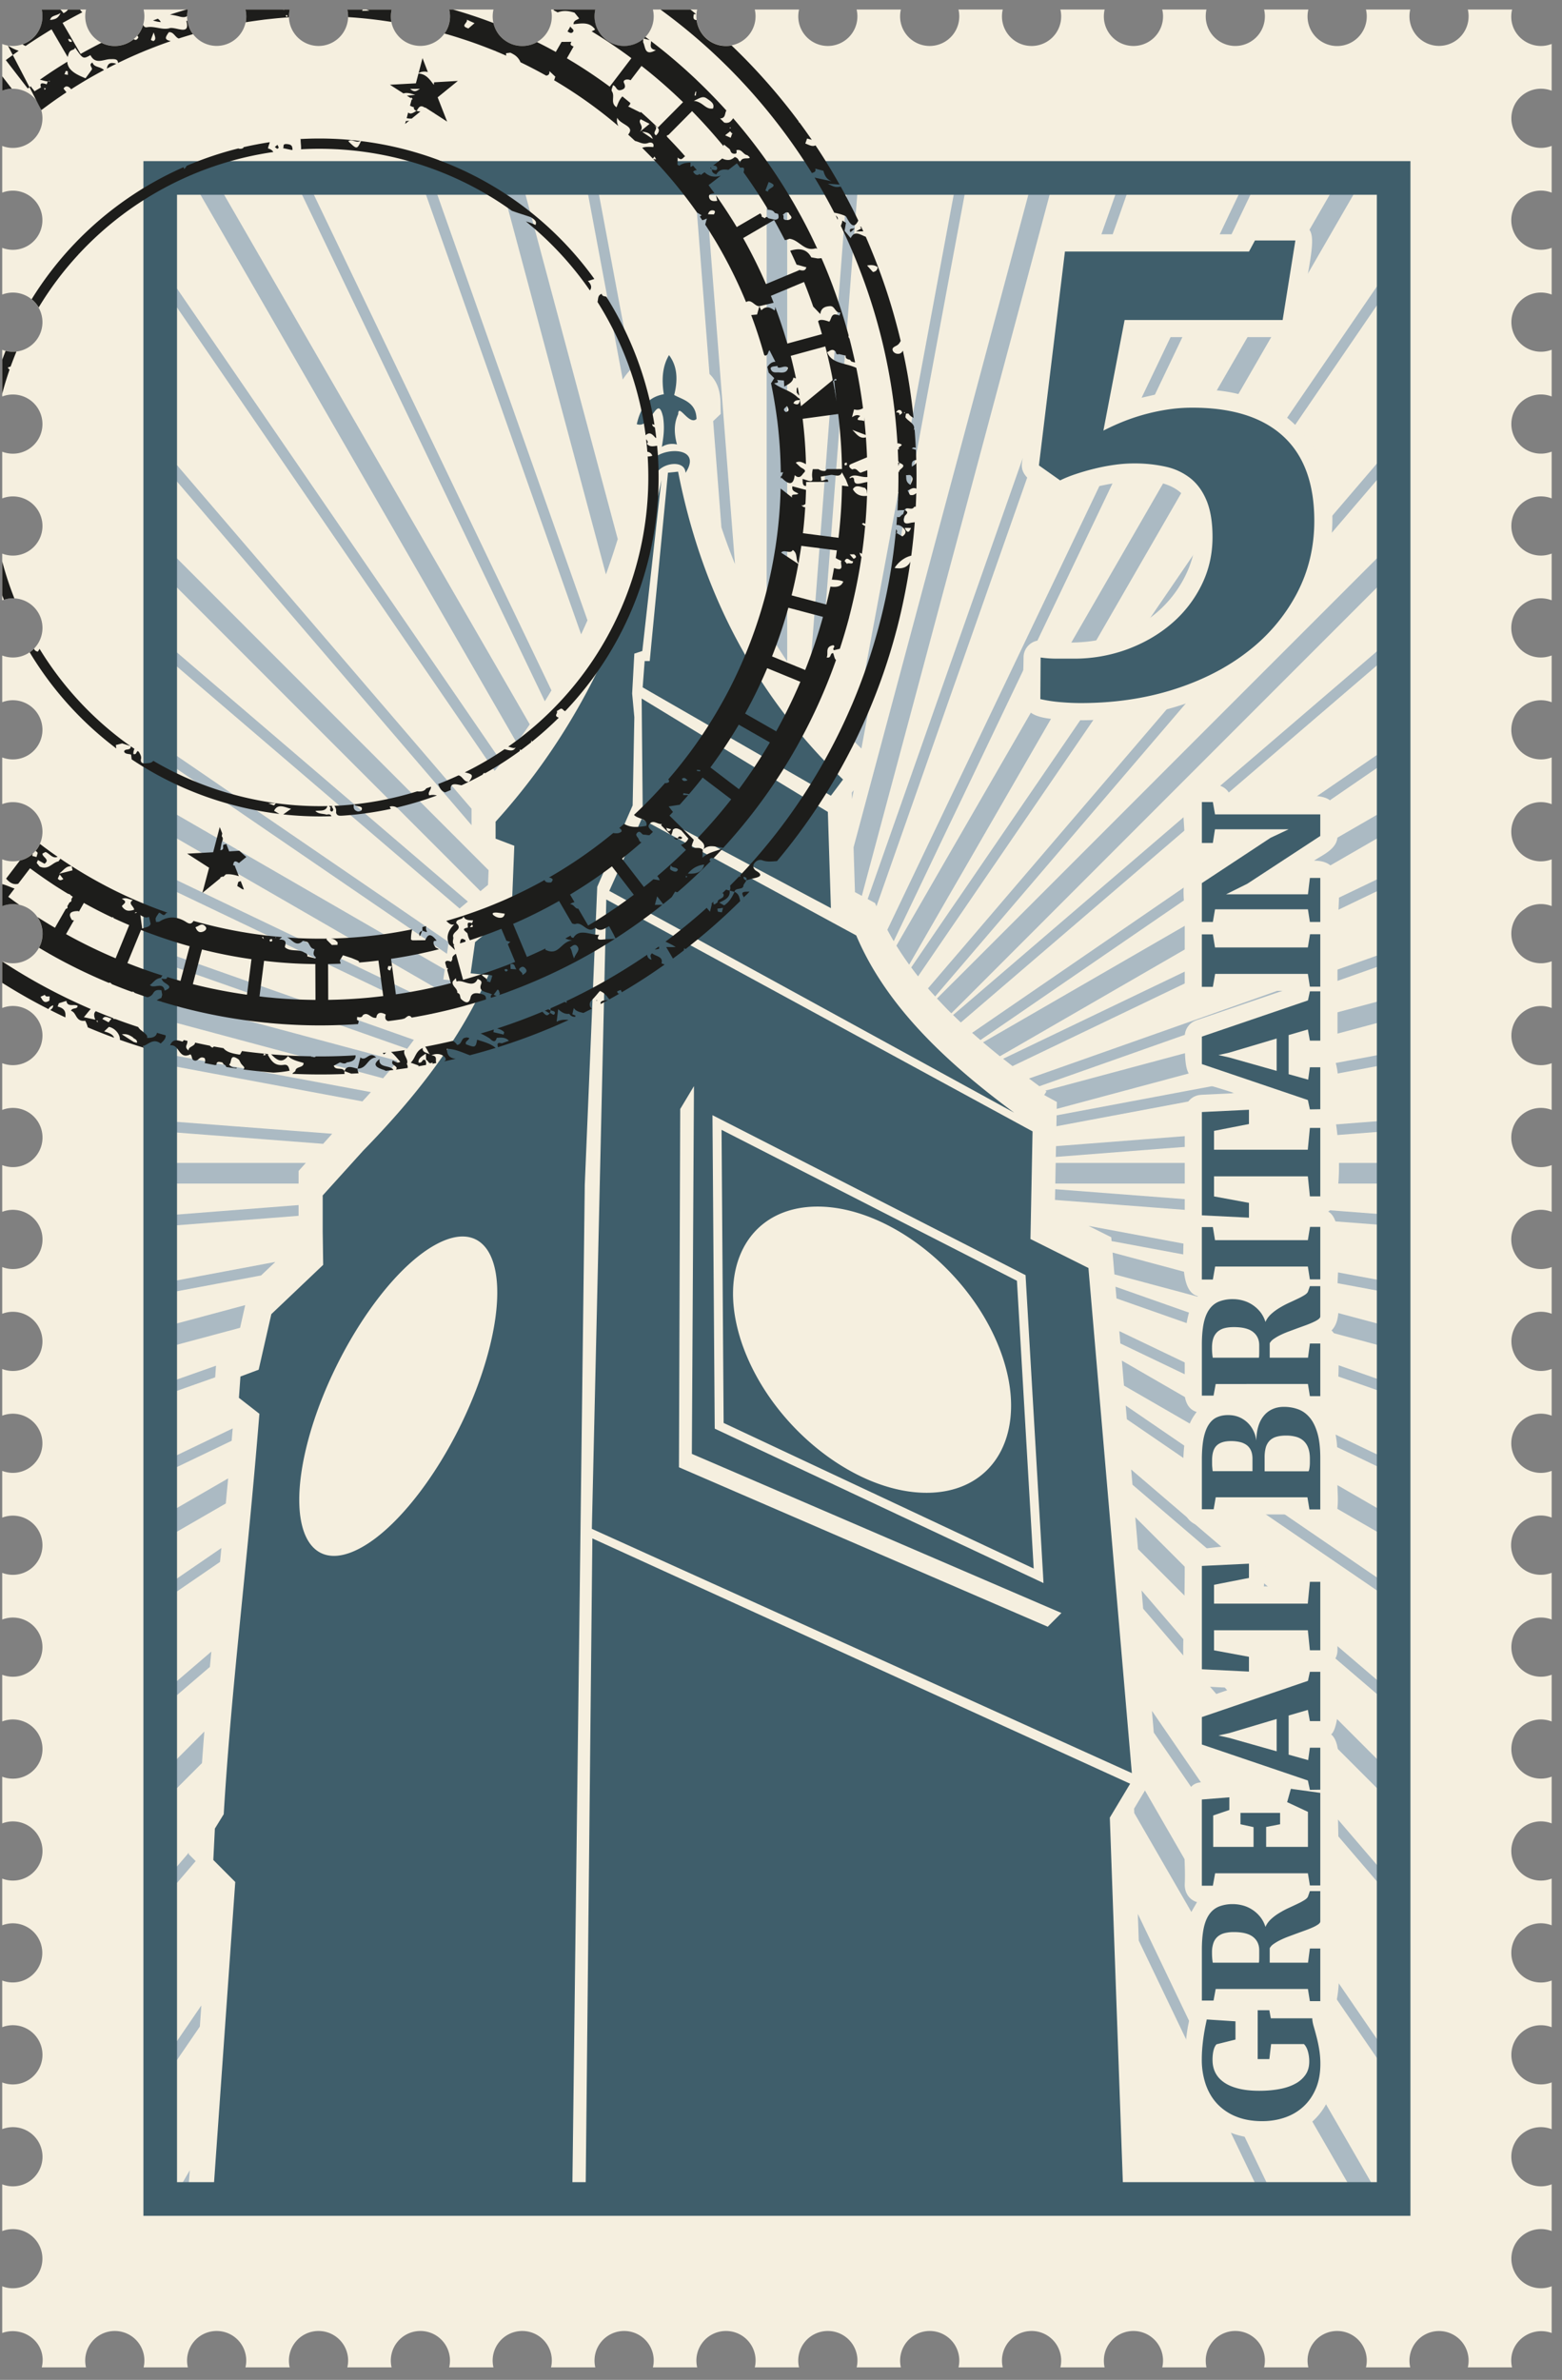 <svg xmlns="http://www.w3.org/2000/svg" width="88" height="134" fill="none"><rect width="100%" height="100%" fill="#808080" stroke="none"/><path fill="#F5EFDF" fill-rule="evenodd" d="M.125 131.36v-2.631a1.665 1.665 0 1 0 0-3.107v-2.633a1.667 1.667 0 0 0 2.27-1.552 1.668 1.668 0 0 0-2.27-1.555v-2.63a1.667 1.667 0 1 0 0-3.11v-2.629a1.665 1.665 0 1 0 .604-3.221 1.68 1.68 0 0 0-.604.113v-2.631a1.666 1.666 0 1 0 0-3.106v-2.632a1.667 1.667 0 1 0 0-3.109v-2.63a1.666 1.666 0 1 0 0-3.108v-2.63a1.666 1.666 0 1 0 0-3.108v-2.633a1.665 1.665 0 1 0 0-3.107v-2.63a1.666 1.666 0 1 0 0-3.108V71.34a1.665 1.665 0 0 0 2.27-1.553 1.667 1.667 0 0 0-2.27-1.554v-2.632a1.665 1.665 0 0 0 2.27-1.553 1.667 1.667 0 0 0-2.27-1.553v-2.633a1.666 1.666 0 1 0 0-3.107v-2.631a1.665 1.665 0 0 0 2.27-1.553 1.667 1.667 0 0 0-2.27-1.554v-2.632a1.666 1.666 0 1 0 0-3.107v-2.631a1.666 1.666 0 1 0 0-3.108v-2.631a1.666 1.666 0 1 0 0-3.107V31.17a1.666 1.666 0 1 0 0-3.107v-2.63a1.666 1.666 0 1 0 0-3.108v-2.631a1.666 1.666 0 1 0 0-3.108v-2.632a1.665 1.665 0 1 0 0-3.107v-2.63a1.666 1.666 0 1 0 0-3.108V2.476a1.604 1.604 0 0 0 .679.11C1.825 2.53 2.59 1.548 2.352.538h2.494a1.666 1.666 0 1 0 3.244 0h2.494a1.666 1.666 0 1 0 3.244 0h2.494a1.667 1.667 0 1 0 3.245 0h2.495a1.666 1.666 0 1 0 3.244 0h2.496a1.665 1.665 0 0 0 1.621 2.05 1.666 1.666 0 0 0 1.62-2.05h2.495a1.668 1.668 0 1 0 3.29.383c0-.132-.016-.26-.044-.383h2.494a1.666 1.666 0 1 0 3.245 0h2.495a1.665 1.665 0 0 0 1.621 2.05 1.666 1.666 0 0 0 1.62-2.05h2.495a1.667 1.667 0 1 0 3.245 0h2.495a1.665 1.665 0 0 0 1.623 2.05A1.665 1.665 0 0 0 59.74.538h2.494a1.665 1.665 0 0 0 1.623 2.05A1.666 1.666 0 0 0 65.524.92c0-.132-.016-.26-.048-.383h2.494c-.028.123-.041.25-.041.383a1.666 1.666 0 1 0 3.287-.383h2.494a1.668 1.668 0 1 0 3.245 0h2.495a1.666 1.666 0 1 0 3.244 0h2.496l-.021.09c-.221 1.246.916 2.18 2.028 1.916.076-.02.147-.042.22-.068v2.633a1.666 1.666 0 1 0-.605 3.219c.214 0 .417-.04.605-.114v2.634a1.666 1.666 0 1 0-.605 3.217c.214 0 .417-.039.605-.112v2.633a1.666 1.666 0 1 0 0 3.107v2.632a1.666 1.666 0 1 0 0 3.105v2.634a1.666 1.666 0 1 0 0 3.105v2.633a1.667 1.667 0 1 0 0 3.105v2.634a1.668 1.668 0 0 0-2.272 1.552 1.666 1.666 0 0 0 2.272 1.553v2.634a1.667 1.667 0 1 0 0 3.105v2.633a1.667 1.667 0 1 0 0 3.107v2.632a1.666 1.666 0 1 0 0 3.107v2.633a1.667 1.667 0 1 0 0 3.105v2.632a1.668 1.668 0 1 0 0 3.107v2.632a1.666 1.666 0 1 0-.605 3.22c.214 0 .417-.04.605-.114v2.634a1.667 1.667 0 1 0 0 3.105v2.632a1.669 1.669 0 1 0-.605 3.22c.214 0 .417-.04.605-.113v2.633a1.666 1.666 0 1 0-.605 3.219c.214 0 .417-.04.605-.113v2.633a1.666 1.666 0 1 0 0 3.105v2.634a1.667 1.667 0 1 0 0 3.106v2.632a1.665 1.665 0 0 0-2.272 1.552 1.667 1.667 0 0 0 2.272 1.555v2.632a1.666 1.666 0 1 0-.605 3.219c.214 0 .417-.039.605-.114v2.635a1.665 1.665 0 0 0-2.272 1.552 1.667 1.667 0 0 0 2.272 1.552v2.633a1.666 1.666 0 1 0-.605 3.219c.214 0 .417-.039.605-.112v2.631l-.07-.024c-1.233-.38-2.465.68-2.16 1.961h-2.493a1.666 1.666 0 1 0-3.244 0h-2.494a1.665 1.665 0 0 0-1.623-2.049 1.665 1.665 0 0 0-1.623 2.049h-2.494a1.666 1.666 0 1 0-3.287-.383c0 .13.013.26.041.383h-2.492a1.665 1.665 0 0 0-1.621-2.049c-.923 0-1.667.744-1.667 1.666 0 .13.012.26.042.383H59.74a1.665 1.665 0 0 0-1.623-2.049 1.665 1.665 0 0 0-1.623 2.049H54a1.665 1.665 0 0 0-1.62-2.049 1.669 1.669 0 0 0-1.626 2.049h-2.492a1.665 1.665 0 0 0-1.623-2.049 1.665 1.665 0 0 0-1.623 2.049h-2.492a1.665 1.665 0 0 0-1.623-2.049 1.665 1.665 0 0 0-1.623 2.049h-2.494a1.664 1.664 0 0 0-1.623-2.049 1.668 1.668 0 0 0-1.623 2.049h-2.494a1.665 1.665 0 0 0-1.62-2.049 1.665 1.665 0 0 0-1.624 2.049h-2.494a1.665 1.665 0 0 0-1.621-2.049 1.665 1.665 0 0 0-1.623 2.049h-2.494a1.665 1.665 0 0 0-1.623-2.049 1.666 1.666 0 0 0-1.623 2.049h-2.494a1.665 1.665 0 0 0-1.62-2.049 1.665 1.665 0 0 0-1.624 2.049H8.09a1.665 1.665 0 0 0-1.621-2.049 1.664 1.664 0 0 0-1.623 2.049H2.352l.002-.008c.323-1.363-1.008-2.363-2.229-1.929Z" clip-rule="evenodd"/><path fill="#ABBAC3" d="m14.96 51.951-5.933-2.837v.666l5.934 2.836 6.296 3.011 3.068 1.467c.109-.168.216-.339.322-.51l-3.39-1.622-6.296-3.01Zm6.297-9.227L14.96 36.43l-5.934-5.935v1.641l5.934 5.935 6.296 6.295 4.19 4.19 1.62 1.622.427-.355.033-.825-2.08-2.083-4.19-4.19Zm3.718 12.429.082-.567-3.8-2.195-6.296-3.634-5.934-3.426v1.338l5.934 3.425 6.296 3.635 3.792 2.189c.136-.235.268-.472.398-.712l.003-.005h-.003l-.472-.048Zm-3.718-8.757-6.296-5.387-5.934-5.079v.794l5.934 5.078 6.296 5.387 4.19 3.585.443.38.47-.39-.913-.782-4.19-3.586Zm-12.23 16.7v.602l5.934.455 3.244.25.51-.566-3.754-.287-5.934-.454Zm5.933-5.356-5.933-1.59v1.2l5.934 1.59 6.296 1.686.326.087c.278-.321.55-.65.818-.98l-1.144-.307-6.296-1.686Zm-5.933 1.54v.611l5.934 1.107 5.456 1.016c.161-.174.32-.347.478-.523l-5.934-1.105-5.934-1.106ZM32.948 9.162h-.151l.15.806 2.138 11.405a3.18 3.18 0 0 1 .498-.612L33.41 9.162h-.461Zm-3.824.001h-1.198l.17.63 4.851 18.111 1.19 4.438c.237-.655.458-1.319.665-1.99l-1.855-6.922-3.823-14.267ZM9.027 65.48v1.16h7.795v-.71l.407-.45H9.027Zm16.42-26.67-4.19-6.11-6.296-9.177-5.934-8.653v1.065l5.934 8.652 6.296 9.179 4.19 6.109 2.419 3.53.23-.278.169-.208-.17-.248-2.648-3.861Zm13.6-29.647.924 11.893c.379.368.61.855.623 1.655l.01.595-.426.404.465 5.98c.232.701.488 1.392.764 2.068L39.65 9.163h-.604Zm-13.6 24.005-4.19-7.258-6.296-10.904-3.374-5.842h-1.333l4.707 8.153 6.296 10.903 4.19 7.257 2.648 4.588 1.014 1.757c.252-.341.497-.686.737-1.034l-1.75-3.034-2.649-4.586Zm0-6.016-4.19-8.736-4.438-9.254h-.667l5.104 10.643 4.191 8.737 2.648 5.523 2.599 5.421c.128-.204.25-.406.373-.613l-2.972-6.197-2.648-5.524Zm2.648-6.399-2.648-7.502-1.445-4.089h-.639l2.084 5.897 2.648 7.503 4.644 13.155c.07-.15.14-.301.208-.453l.15-.337-.15-.426-4.852-13.748Zm-19.068 80.87 2.352-2.352a192.3 192.3 0 0 1 .134-1.775l-2.486 2.487v1.64Zm3.142-24.726-3.142 1.109v.638l3.095-1.093.047-.654Zm-1.536 27.504.004-.087-1.61 1.883v.924l1.996-2.331-.39-.389Zm-1.606 12.968 2.232-3.263.084-1.189-2.316 3.388v1.064Zm1.609 5.586.055-.756-.439.756h.384ZM48.09 41.234l-.074.41.074.077.134.128.21.204.096.094 3.251-17.435 1.697-9.119.71-3.792.492-2.639h-.612l-.59 3.152-1.697 9.12-3.557 19.092-.134.708Zm-26.833-.962 4.19 4.885 1.118 1.304v-.924l-1.118-1.304-4.19-4.885-6.296-7.34-5.934-6.92v.925l5.934 6.919 6.296 7.34Zm0 10.748 3.925 2.685.093-.664-4.018-2.75-6.296-4.309-5.934-4.06v.73l5.934 4.061 6.296 4.307ZM9.027 68.459v.603l5.934-.46 1.861-.146v-.604l-1.861.145-5.934.462Zm0 14.594 4.024-1.93.06-.697-4.084 1.96v.667Zm0-7.084 4.499-1.207.288-1.277-4.787 1.284v1.2Zm0-3.7v.612l5.68-1.066.254-.24.549-.522-.55.103-5.933 1.113ZM43.193 35.4c.362.628.747 1.24 1.156 1.842V9.162h-1.156v26.239ZM9.027 96.254l2.798-2.399.081-.862-2.879 2.468v.793Zm0-9.469 3.694-2.132.133-1.412-3.827 2.21v1.334Zm0 3.469 3.368-2.31.078-.783-3.446 2.364v.729Zm5.933-34.647-5.933-2.088v.639l5.934 2.086 6.296 2.215 1.682.592c.128-.167.254-.335.378-.504l-2.06-.725-6.296-2.215ZM59.528 62.8l-.012.614 8.114-1.521 10.886-2.04v-.612L67.63 61.28l-8.102 1.52Zm-.034 1.735-.014.606 8.15-.634 10.885-.845v-.604l-10.885.845-8.136.632Zm-.6-3.127.063.046-.13.203.715.39-.008.389 8.098-2.17 10.885-2.916v-1.2l-10.885 2.916-8.738 2.342Zm-.921-.681.584.433 9.073-3.204 10.885-3.843v-.638L67.63 57.318l-9.657 3.409Zm3.353 8.298 1.279.639.019.215 5.008.933 10.885 2.028v-.612L67.632 70.2l-6.306-1.175Zm-1.85-3.545-.023 1.16h19.063v-1.16h-19.04Zm-.027 1.48-.014.602 8.197.628 10.885.833v-.602l-10.885-.835-8.183-.627Zm-2.256-17.047-3.005 3.513-.71.825-1.197 1.4c.132.153.268.305.404.454l.794-.929.709-.825 3.005-3.512 10.438-12.197 10.885-12.718v-.927L67.63 37.718 57.193 49.913Zm0 1.906-3.005 3.005-.71.707-.689.689c.227.244.456.484.69.72l.117.115.592-.59 3.005-3.005L67.63 43.021l10.886-10.884v-1.642L67.63 41.379l-10.437 10.44Zm5.487 18.707.104 1.227 4.846 1.298 10.886 2.918v-1.2L67.63 71.853l-4.95-1.327Zm4.95-39.871L57.194 45.911l-3.005 4.392-.71 1.032-1.697 2.484-.445.652c.125.168.252.336.385.502l.06-.088 1.698-2.483.709-1.033 3.005-4.392L67.631 31.72l10.885-15.906V14.75L67.63 30.655Zm-10.436 26.99-1.811 1.044c.314.266.633.529.95.784l.86-.495 10.438-6.027 10.885-6.282v-1.334l-10.885 6.283-10.438 6.027Zm0 1.644-.68.325c.177.139.353.277.53.413l.15-.07L67.63 54.95l10.885-5.219v-.666L67.63 54.283l-10.437 5.006Zm0-5.137-3.005 2.577-.494.421c.144.142.29.282.436.42l.058-.048 3.005-2.577 10.437-8.953 10.886-9.335v-.793L67.63 45.198l-10.437 8.954Zm-.001 2.338-2.425 1.663c.153.137.31.273.469.407l1.956-1.34 10.437-7.16 10.886-7.465v-.732L67.63 49.33l-10.437 7.16Zm7.121 33.063.09 1.025 3.227 3.763 10.885 12.69v-.925L67.63 93.416l-3.316-3.863ZM53.479 46.45l.71-1.477 3.005-6.285L67.63 16.855l3.678-7.693h-.666l-3.012 6.301-10.438 21.831-3.005 6.284-.71 1.479-1.697 3.553-1.789 3.743c.115.216.235.43.36.641l1.43-2.99 1.697-3.554Zm-.001 3.95.71-1.224 3.005-5.204L67.63 25.89l9.659-16.728h-1.336L67.63 23.576 57.193 41.657l-3.006 5.204-.709 1.225-1.697 2.944-1.279 2.215c.224.364.464.72.719 1.07l.56-.971 1.697-2.944Zm11.027 50.414-.612 1.021.008.245 3.729 6.46 8.323 14.415h1.335L67.63 106.23l-3.125-5.416Zm-.402 6.949.053 1.503 3.474 7.244 3.094 6.445h.664l-3.758-7.836-3.526-7.356ZM48.094 44.492l-.002.005-.102.133.014.36.088-.478.002-.02Zm5.385-5.127.71-2.008 3.005-8.544 6.91-19.65h-.635l-6.276 17.84-3.005 8.541-.71 2.01-1.697 4.83-2.898 8.237.417.227.078.181 2.404-6.833 1.697-4.83Zm0-7.303.709-2.637 3.005-11.215 2.424-9.048h-1.2l-1.224 4.572-3.005 11.215-.71 2.637-1.697 6.341-3.557 13.278-.133.492-.003.013.003.108.076 2.415.057.029.33.181 3.227-12.038 1.698-6.343Zm9.724 44.548.12 1.406 4.308 2.487 10.885 6.284V85.45l-10.885-6.283-4.428-2.557Zm-.359-4.161.057.659 4.73 1.664L78.515 78.6v-.638L67.63 74.134l-4.786-1.685Zm.574 6.689.068.775 4.144 2.836 10.885 7.446v-.729L67.63 82.019l-4.212-2.881Zm-.358-4.188.06.693 4.511 2.159 10.885 5.204v-.665l-10.885-5.204-4.57-2.187Zm.9 10.478.154 1.796 3.516 3.515 10.886 10.884v-1.641L67.63 89.098l-3.67-3.67Zm-.232-2.686.074.856 3.828 3.276 10.885 9.314v-.794L67.63 86.081l-3.901-3.339ZM48.225 11.884l.208-2.722h-.604L45.553 38.88c.18.229.361.456.55.68l1.988-25.954.134-1.723ZM64.898 96.33l.104 1.22 2.628 3.829 10.886 15.871v-1.068L67.63 100.313l-2.732-3.983Z"/><path fill="#3F5E6B" d="M52.2 84.052c-.894 0-1.818-.183-2.734-.515-3.164-1.148-6.224-4.092-7.54-7.543a10.03 10.03 0 0 1-.445-1.494c-.25-1.168-.239-2.247 0-3.178.527-2.048 2.159-3.385 4.581-3.385 1.112 0 2.271.283 3.404.787 2.916 1.297 5.648 4.065 6.87 7.27 1.692 4.45-.159 8.058-4.136 8.058Zm-2.734-15.934-7.985-4.078-.83-.424.117 16.504.713.334 7.985 3.747 8.771 4.117-.945-16.204-7.826-3.996Z"/><path fill="#3F5E6B" d="m58.765 88.713.024.423-.383-.181-8.94-4.196-7.985-3.748-1.07-.503-.143-.067-.003-.16-.123-17.077-.002-.413.37.188.971.496 7.985 4.077 8.182 4.18.13.065.008.146.98 16.77Zm.261 2.88-9.56-4.13-7.985-3.451-3.23-1.396.071-20.172.774-1.29-.118 20.707 2.503 1.076 7.985 3.436L59.8 90.82l-.774.773Zm-9.56-32.624-7.985-4.341-4.776-2.596-1.403-.763-1.144-.622-.814 35.436 1.958.885 1.403.635 4.776 2.158 7.985 3.61 14.3 6.465-2.446-28.441-3.266-1.631.118-6.061-8.706-4.734Zm-12.76-35.56c.281-.383.469-.724.649.068.104.688.012 1.181-.068 1.685a1.1 1.1 0 0 1 .853-.135c-.153-.569-.197-1.137.068-1.708.006-.658.62.66 1.032.27-.016-.936-.77-1.085-1.258-1.347.258-1.008.109-1.719-.291-2.247-.321.538-.448 1.246-.292 2.202-.276.048-.503.14-.693.264-.471.31-.695.828-.831 1.421.357.13.62-.184.83-.473Zm12.762 70.549-7.986-3.641-4.776-2.176-1.402-.64-1.931-.88-.383 37.067h30.298l-.763-21.347 1.145-1.908-14.202-6.475Z"/><path fill="#3F5E6B" d="M27.567 75.924c-.901 3.543-2.964 7.26-5.13 9.527-.73.766-1.471 1.366-2.186 1.74-2.833 1.484-4.15-1.153-2.945-5.889.904-3.544 2.964-7.259 5.13-9.528.73-.764 1.473-1.365 2.189-1.739 2.83-1.485 4.15 1.153 2.942 5.889Zm7.735-29.794.34-.78.095-4.964-.123-1.335.123-2.248.45-.15.518-4.643.557-4.98c-.17.825-.353 1.63-.557 2.416a44.615 44.615 0 0 1-1.403 4.513c-1.813 4.9-4.33 8.94-7.381 12.307v.955l1.054.401-.15 3.716-2.06 1.708-.25 1.759 1.006.1c-1.256 2.862-3.03 5.397-5.084 7.75a52.917 52.917 0 0 1-1.967 2.123l-2.29 2.532v2.01l.027 1.898-2.921 2.776-.713 3.127-1.027.385-.085 1.199 1.153.898c-.737 9.091-1.552 15.063-2.01 22.546l-.498.809-.088 1.768 1.236 1.24-1.252 17.722h20.237l.706-56.98.702-16.775 1.655-3.803Z"/><path fill="#3F5E6B" d="m37.632 26.615-.928 9.565-.098 1.04h-.287l-.112 1.481.497.288 4.776 2.747 5.331 3.067.685-.912c-2.489-2.388-4.481-5.032-6.016-7.924-1.536-2.894-2.614-6.032-3.278-9.41l-.57.058Zm-.926 19.8-.555-.303-.848 1.88-.977 2.17.977.534 1.403.77 4.776 2.613 7.986 4.372 7.666 4.197c-3.11-2.298-5.844-4.768-7.666-7.645a16.044 16.044 0 0 1-1.23-2.333l-6.756-3.666-4.776-2.589Z"/><path fill="#3F5E6B" d="M38.62 26.625c1.023-1.551-1.447-1.46-1.914-.657a.546.546 0 0 0 0 .547c.05.096.123.194.227.297.133-.717 1.656-1.013 1.688-.188Zm2.861 21.67 5.33 2.838-.171-5.418-5.159-3.14-4.776-2.906-.555-.339.058 6.157.497.267 4.776 2.541Z"/><path fill="#3F5E6B" d="M77.568 122.868H9.973V10.966h67.595v111.902Zm.948-113.796H8.08v115.69h71.381V9.072h-.945Z"/><path fill="#F5EFDF" d="M58.772 36.06c6.044.907 8.922-3.611 8.581-6.543-.396-3.399-4.268-2.43-6.43-1.916v.001l-.422.153.003.003c-.43.175-.823.435-1.331.077v.002c-.875-.616-1.71-.97-1.596-1.783l1.463-12.008a.963.963 0 0 1 .958-.852v-.003h9.795c.2-.376.463-.614.905-.614v-.006c4.076 0 3.486-.496 2.516 5.595a.97.97 0 0 1-.953.815v.001h-8.104l-.703 3.661.526-.172 1.482-.34-.002-.002c10.33-1.816 12.626 9.561 5.429 15.318l.003.003c-2.798 2.175-6.472 3.103-10 3.103v-.004c-3.872 0-3.243-.667-3.227-3.535a.962.962 0 0 1 1.107-.948v-.005Z"/><path fill="#3F5E6B" d="M59.543 37.085h.93a8.66 8.66 0 0 0 3.053-.532c.95-.355 1.78-.84 2.493-1.454a6.816 6.816 0 0 0 1.679-2.168c.41-.832.613-1.729.613-2.692 0-.805-.105-1.474-.317-2.01-.213-.534-.513-.96-.9-1.278a3.4 3.4 0 0 0-1.401-.668 8.032 8.032 0 0 0-1.81-.19c-.35 0-.716.026-1.098.08a10.99 10.99 0 0 0-1.123.216c-.367.089-.717.19-1.052.302-.333.11-.63.231-.884.358l-1.195-.844 1.466-12.043h10.37l.334-.621h2.278l-.717 4.476h-8.903l-1.196 6.229a13.3 13.3 0 0 1 .924-.43 11.312 11.312 0 0 1 2.542-.733 9.104 9.104 0 0 1 1.553-.128c2.24 0 3.945.536 5.113 1.61 1.168 1.072 1.75 2.66 1.75 4.762 0 1.487-.331 2.856-.994 4.11a10.038 10.038 0 0 1-2.756 3.249c-1.173.913-2.564 1.624-4.173 2.135-1.608.509-3.353.765-5.232.765-.363 0-.739-.017-1.132-.05a8.22 8.22 0 0 1-1.147-.173l.016-2.342c.287.042.592.064.916.064Z"/><path fill="#F5EFDF" d="M71.106 120.4c-1.224 0-2.343-.396-3.205-1.261l-.002.003c-1.211-1.271-1.262-3.064-1.027-4.708v-.003l.046-.292.058-.285h-.003l.112-.472c-.546-.466-.34-1.476-.34-2.103h.001v-.367c0-1.068-.038-2.12.3-3.136v-.001l.391-.675c-.448-.132-.71-.548-.69-1.02.102-2.226-.622-5.606.89-5.722v-.003c.819-.065 2.467-.499 2.584.749h1.377l.142-.494c-5.188-1.759-4.993-.91-4.993-3.932 0-.426.274-.784.657-.914H67.4l2.115-.724c-3.615-.178-2.77.235-2.77-6.872 0-.517.41-.938.92-.962v-.002c.922-.044 3.648-.661 3.662.838h.002l-.127 1.281h1.609c.057-.605.267-1.227.995-1.224v-.005c2.182 0 1.545 1.317 1.545 4.822 0 .23-.082.442-.216.608.403.499.416 3.678-.141 4.131.674.552.354 2.512.354 3.321 0 .512.244 7.188-.196 7.831a.994.994 0 0 1-.137.169c.564.49.604 4.075-.13 4.523l.013.175.033.14.078.278h.003l.175.702h.002c.026.126.053.265.078.413v-.003c.03.159.05.323.063.495h.002c0 2.707-1.314 4.701-4.227 4.701Zm1.738-35.13h-3.55c-.343 1.094-2.549.908-2.549-.316 0-1.544-.396-3.955.555-5.287v-.001c.038-.059.077-.112.118-.164-.92-.294-.673-1.55-.673-2.288h.001v-.367c0-1.068-.038-2.12.3-3.136l.438-.732c-1.143-.275-.776-2.892-.737-4.6v-5.77c0-.518.409-.94.92-.963v-.002l1.89-.09c-2.683-.91-2.81-.396-2.81-3.194 0-.424.274-.784.657-.912l-.003-.002 4.85-1.655h-2.89c-.281 1.147-2.615 1.001-2.615-.257v-3.63c0-2.014-.492-2.39 1.175-3.481-.599 0-1.175-.279-1.175-.964 0-1.95-.634-3.27 1.678-3.27a.96.96 0 0 1 .922.689c5.698 0 6.006-.75 6.006 2.188 0 .73-.806 1.05-1.322 1.393 1.915 0 1.322 2.052 1.322 4.137v5.992a.964.964 0 0 1-.358.751c.527.43.532 3.128.2 3.637.144.22.623 4.73-.369 5.242.899.464.527 3.237.527 4.197 0 .753.26 1.896-.336 2.497.624.542.336 2.891.336 3.695a.968.968 0 0 1-.602.896c.052.083.102.17.146.261h.002c.362.73.451 1.407.451 2.316h.003v1.495h-.003c0 .807.26 2.375-.967 2.375v.002c-.614 0-1.32.028-1.538-.682Z"/><path fill="#3F5E6B" d="M71.107 119.432c-.54 0-1.023-.083-1.444-.25a2.976 2.976 0 0 1-1.068-.706c-.29-.303-.51-.67-.661-1.098a4.276 4.276 0 0 1-.227-1.426c0-.238.012-.472.033-.706a10.983 10.983 0 0 1 .174-1.188c.032-.154.056-.272.074-.352l1.616.106v1.026l-1.07.267a.711.711 0 0 0-.141.256 1.507 1.507 0 0 0-.058.26 2.48 2.48 0 0 0-.023.369c0 .272.056.515.167.728.112.214.279.395.5.544.22.15.495.263.824.342.33.08.71.118 1.143.118.396 0 .765-.03 1.108-.092.342-.061.64-.157.893-.292a1.63 1.63 0 0 0 .597-.51c.146-.207.216-.458.216-.748a2.034 2.034 0 0 0-.076-.578 1.186 1.186 0 0 0-.094-.234.687.687 0 0 0-.131-.176h-1.847l-.1.846h-.657v-2.752h.657l.083.455h2.336c0 .117.025.261.073.431.05.169.103.362.16.58.058.217.11.458.155.721a5 5 0 0 1 .068.841c0 .518-.084.978-.25 1.376-.169.4-.4.738-.694 1.011-.293.273-.64.481-1.039.62-.401.14-.832.211-1.297.211Zm-.184-8.924a.615.615 0 0 0 .015-.133 4.98 4.98 0 0 0 .004-.203v-.365c0-.316-.115-.564-.347-.748-.23-.181-.592-.273-1.083-.273a2.1 2.1 0 0 0-.53.061.964.964 0 0 0-.384.197.844.844 0 0 0-.236.358 1.57 1.57 0 0 0-.08.537 3.329 3.329 0 0 0 .042.569h2.599Zm2.873 2.166-.11-.684H68.49l-.122.652h-.657v-2.862c0-.473.035-.873.101-1.2.068-.328.174-.593.319-.796a1.22 1.22 0 0 1 .548-.438 2.09 2.09 0 0 1 .79-.134c.18 0 .365.026.554.076a1.883 1.883 0 0 1 .972.639c.13.16.23.351.299.569.066-.16.17-.305.308-.434.14-.128.294-.246.468-.35.172-.105.349-.201.533-.285.185-.085.355-.164.51-.239a3.24 3.24 0 0 0 .398-.217c.108-.071.17-.141.188-.215l.097-.276h.587v1.706c0 .052-.036.105-.11.16a1.79 1.79 0 0 1-.29.164c-.12.054-.257.112-.413.168l-.49.178-.501.186a4.942 4.942 0 0 0-.461.2 2.568 2.568 0 0 0-.367.217.652.652 0 0 0-.217.235v.814h2.157l.105-.797h.587v2.963h-.587Zm0-6.514-.112-.684h-5.226l-.128.698h-.62v-4.852l1.549-.124v.714l-.91.308v1.771h2.274v-1.113l-.737-.163v-.64h2.232v.64l-.786.153v1.123h2.355v-1.973l-1.172-.548.21-.75 1.658.228v5.212h-.587Zm-1.872-9.372-2.672.795-.608.134.608.136 2.672.755v-1.82Zm1.872 3.989-.113-.525-5.972-2.027V96.68l5.976-2.039.11-.508h.586v2.775h-.587l-.114-.631-1.083.315v2.205l1.1.307.097-.698h.587v2.363l-.587.009Zm0-7.857-.114-1.127h-5.286v1.13l1.967.364v.832l-2.652-.13V88.17l2.652-.127v.803l-1.967.386v1.06h5.282l.118-1.227h.587v3.853h-.587Zm-.077-10.078a.368.368 0 0 0 .043-.125 1.952 1.952 0 0 0 .034-.381v-.204c0-.236-.032-.438-.093-.603a.997.997 0 0 0-.264-.403 1.047 1.047 0 0 0-.42-.226 2.093 2.093 0 0 0-.557-.07c-.222 0-.411.024-.566.072a.863.863 0 0 0-.376.224.91.91 0 0 0-.21.383 2.11 2.11 0 0 0-.064.553v.627c0 .061 0 .112.002.153h2.47Zm-3.157-.005v-.7c0-.179-.028-.33-.082-.456a.772.772 0 0 0-.237-.31 1.043 1.043 0 0 0-.383-.175 2.173 2.173 0 0 0-.51-.055c-.364 0-.632.084-.804.25-.174.167-.26.446-.26.837v.165c0 .06.002.119.006.175l.015.158.013.11h2.242Zm3.209 2.153-.113-.684h-5.166l-.118.675h-.663v-2.796c0-.485.035-.888.1-1.21.068-.322.165-.58.293-.771.128-.194.283-.33.466-.408.18-.08.388-.12.618-.12.222 0 .422.037.603.109a1.552 1.552 0 0 1 .812.752c.09.175.148.367.18.575 0-.284.033-.543.101-.776.068-.235.168-.435.302-.602.13-.166.293-.294.488-.385.193-.09.414-.136.66-.136.282 0 .548.045.797.136.25.09.467.245.652.464.187.219.332.515.439.883.108.37.16.833.16 1.388v2.906h-.611Zm-2.848-8.544a.644.644 0 0 0 .015-.135 6.12 6.12 0 0 0 .004-.201v-.365c0-.316-.115-.566-.347-.748-.23-.183-.592-.274-1.083-.274-.2 0-.376.02-.53.06a.978.978 0 0 0-.384.198.856.856 0 0 0-.236.357c-.054.148-.08.328-.08.537a3.306 3.306 0 0 0 .042.571h2.599Zm2.873 2.165-.11-.684H68.49l-.122.654h-.657v-2.863c0-.473.035-.875.101-1.201.068-.327.174-.592.319-.795.143-.204.327-.35.548-.439a2.11 2.11 0 0 1 .79-.134c.18 0 .365.026.554.077a1.892 1.892 0 0 1 .972.637c.13.162.23.351.299.571.066-.161.17-.305.308-.435.14-.128.294-.245.468-.35.172-.106.349-.2.533-.286.185-.084.355-.164.51-.238.158-.074.29-.147.398-.216.108-.071.17-.143.188-.215l.097-.276h.587v1.704c0 .053-.036.107-.11.16-.073.055-.17.11-.29.164-.12.056-.257.112-.413.17l-.49.177-.501.186c-.167.063-.321.13-.461.199a2.78 2.78 0 0 0-.367.217.68.68 0 0 0-.217.235v.816h2.157l.105-.799h.587v2.964h-.587Zm0-6.575-.114-.723h-5.224l-.128.732h-.62V69.09h.62l.122.738h5.23l.122-.746h.579v2.954h-.587Zm0-4.676-.114-1.126h-5.286v1.13l1.967.364v.833l-2.652-.131v-5.816l2.652-.128v.803l-1.967.385v1.061h5.282l.118-1.228h.587v3.854h-.587Zm-1.872-8.885-2.672.794-.608.136.608.136 2.672.755v-1.82Zm1.872 3.99-.113-.527-5.972-2.024v-1.548l5.976-2.037.11-.51h.586v2.775h-.587l-.114-.63-1.083.316v2.203l1.1.307.097-.697h.587v2.362l-.587.01Zm0-6.909-.114-.722h-5.224l-.128.73h-.62v-2.953h.62l.122.736h5.23l.122-.745h.579v2.954h-.587Zm0-3.646-.11-.71h-5.234l-.122.71h-.62v-2.186l3.872-2.552 1.017-.478h-4.15l-.12.77h-.618V45.16h.619l.122.693h5.93v1.217l-4.106 2.687-1.201.597h4.612l.11-.921h.586v2.477h-.587Z"/><path fill="#1D1D1B" d="m.666 4.995-.164-.21-.377-.49v.812a1.706 1.706 0 0 1 .541-.112ZM38.023 47.24l.13.047.034.026a.298.298 0 0 1-.032-.029.368.368 0 0 0 .021-.074c.091.004.208.087.258-.047-.135-.121-.206-.063-.26.043l-.206-.034-.013-.002.013.014.055.055ZM9.06 1.242a.493.493 0 0 0-.17-.188l-.265.097-.008.002.008.002c.143.042.287.083.435.087ZM.503 3.254l-.175.13.175.228.21.272.85 1.1.07-.05.03-.023-.03-.057L.72 3.098l-.006.004-.21.152Zm.211-.534a3.435 3.435 0 0 1-.21-.116l-.06-.038.06.117.21.403.005.012.334-.238a2.355 2.355 0 0 1-.339-.14ZM.713 50.906l.016-.001c.123 0 .241.015.356.039-.124-.088-.25-.175-.372-.266l-.21-.154-.037-.03.036-.05.211-.275.107-.141c-.034-.011-.074-.023-.107-.036-.07-.026-.14-.055-.21-.083-.126-.05-.251-.1-.378-.128v1.239a1.708 1.708 0 0 1 .588-.114Z"/><path fill="#1D1D1B" d="M3.117.866c.093-.032.197-.068.295-.136-.082.186-.175.28-.295.33a.957.957 0 0 1-.295.062c.039-.162.154-.206.295-.256Zm.828 1.342c.079.028.099.08.099.152a.25.25 0 0 1-.1-.008c-.06-.02-.09-.075-.098-.164a.41.41 0 0 1 .099.02Zm4.68-.298.03-.084c.102.274.142.399 0 .482a.054.054 0 0 1-.03-.002.38.38 0 0 1-.123-.058c.024-.09.06-.175.123-.338Zm-6.992.55c.296-.198.599-.392.903-.58l.154-.096.06-.038.156-.093.21.364.449.768.013.023.154.262.08.14c.018-.07.04-.141.07-.218a.339.339 0 0 1 .063-.1c.104-.11.248-.067.284-.214.45.654.45.654.867.426.276.545.729.24 1.106.226l.082-.001c.218-.005.36.013.364.216a24.271 24.271 0 0 1 .997-.46l.253-.11.015-.005.297-.125.415-.164c.328-.128.659-.25.995-.365-.358-.091-.334-.182-.107-.504.273-.024.344.28.555.356l.01-.003c.263-.085.528-.165.794-.243a1.636 1.636 0 0 1-.312-.746l-.063.002c.15.539-.11.528-.419.467-.17-.035-.354-.084-.494-.067-.311.106-.634-.016-.96-.05a1.214 1.214 0 0 0-.332.004.248.248 0 0 1-.082.005c-.074-.012-.117-.07-.142-.141a1.845 1.845 0 0 1-.155.362l-.015.024c-.05.083-.104.159-.166.23a.222.222 0 0 1 .06.074c.017.035-.084.159-.136.158h-.011a.19.19 0 0 1-.112-.038 1.67 1.67 0 0 1-1.064.383 1.635 1.635 0 0 1-.753-.179c-.396.2-.787.408-1.175.627L3.945 2.01l-.213-.366-.154-.262-.013-.022-.039-.07.039-.021.013-.008.154-.084.213-.117c.23-.126.464-.25.697-.37a.342.342 0 0 1-.126-.15h-.688a.443.443 0 0 1-.096.106.778.778 0 0 1-.154.095l-.002.001-.011-.014A1.152 1.152 0 0 0 3.4.54H2.352a1.68 1.68 0 0 1-1.084 1.956 1.1 1.1 0 0 0 .172.094l.193-.13Zm4.652 1.087c-.15.012-.235.117-.265.314l.265-.136.265-.133a.679.679 0 0 0-.265-.045ZM16.15.854l.033-.005.017.093c-.014-.003-.033 0-.05 0a.052.052 0 0 1-.03-.008c-.016-.015-.013-.047-.016-.07l.047-.01Zm-2.308.4c.32-.052.642-.097.965-.139l.07-.01.2-.022.186-.02.27-.028c.207-.02.412-.037.618-.052l.128-.01V.922c0-.133.016-.261.044-.384h-.331l-.01.057a.147.147 0 0 0-.012-.057h-2.142a1.64 1.64 0 0 1 .014.716ZM2.535 4.97l.055.013-.055.057-.022.023a1.663 1.663 0 0 0-.035-.107l.057.015Zm1.17-.975.026.004.086.01c.002.068.005.138.01.207l-.096-.017-.096-.016.07-.188Zm-1.17 2.05.155-.114.06-.044c.121-.088.244-.176.367-.263.148-.104.3-.205.448-.307l.013-.01.153-.1.014-.01-.014-.017-.152-.19v.003-.004.002c.046-.076.095-.114.152-.123.071-.01.148.024.214.087.01.012.024.022.033.034l.03.038c.309-.198.625-.392.942-.578.3-.174.604-.342.91-.505-.225-.21-.566-.143-.647-.421-.274.129.046.29-.05.412l-.344.472c-.374-.148-.694-.306-.874-.531a.699.699 0 0 1-.156-.399l-.058.036-.153.095-.013.008c-.148.093-.3.188-.448.284-.123.08-.246.16-.367.243l-.06.04-.155.105-.289.2c.097.019.193.05.29.072a.84.84 0 0 0 .151.024v-.001h.006l.057-.016.044-.014.015.034-.059-.002-.057-.002h-.006l-.052.162-.1-.026c-.169-.044-.309-.06-.226.205-.11.064-.219.128-.367.217-.065-.113-.167-.194-.205-.285l-.075.055.668 1.286.205-.152Zm34.067-3.787-.167-.124-.073-.054c-.031.031-.062.062-.096.09l.169.044.167.044ZM23.522 52.27v-.003l.006-.007-.006.002h-.002l.002.008ZM10.108.93c.15.042.317.06.434-.025 0-.127.016-.248.043-.367h-.105l.002.006c-.134.038-.268.08-.402.12-.17.052-.336.105-.506.16.17.021.336.053.506.098l.028.008Zm22.167.873c.11-.123-.09-.2-.136-.305l-.004-.01-.162.284c.057.031.112.07.166.08.048.01.092 0 .136-.049Zm7.769 7.62-.036.027.072.072.021.021-.021-.044-.036-.076Z"/><path fill="#1D1D1B" d="m21.98 54.642-.026-.004c-.18-.046-.092-.156-.079-.246l.079.006.112.007-.087.237Zm-1.165 1.528c-.768.073-1.544.115-2.323.128l-.008-2.019c.24-.004.475-.01.714-.02l-.055-.18.18-.293c.159.05.315.102.475.152l.358.148a.702.702 0 0 0 .074.048l-.006.062a22.19 22.19 0 0 0 1.096-.112l.271 2c-.257.031-.515.06-.776.086Zm-4.664.072c-.205-.013-.41-.028-.617-.045l-.27-.026-.188-.017-.198-.021-.07-.008-.188-.023.187-1.452.07-.547.003-.004.196.023.187.02.27.027a26.286 26.286 0 0 0 2.232.112l.009 2.019a28.782 28.782 0 0 1-1.623-.058Zm-2.237-.233a29.315 29.315 0 0 1-3.05-.596l.448-1.703.069-.25c.929.234 1.86.414 2.786.547l-.253 2.002Zm-2.601-3.941c.08-.023.163-.011.26.1.097.109.02.214-.091.269a.44.44 0 0 1-.17.047c-.137.005-.231-.098-.3-.28.114-.03.207-.108.3-.136Zm3.494.688.013-.006c.014.039.03.078.042.116l.005.005.01.011.02.016-.02-.013-.013-.012-.002-.007-.055-.041-.052-.044.052-.026Zm.456.122.05-.01c.04.078.037.133-.05.146l-.041.003c-.063-.087-.03-.12.041-.139Zm.265-.105.006.001c.008.002.021.004.024.008.002.01 0 .022 0 .03l-.024-.007-.023-.01.018-.022Zm-5.358 2.456-.09-.024a25.839 25.839 0 0 1-.666-.196c.005.012.008.021.005.028-.028.123-.156.077-.26.073a.982.982 0 0 0-.073-.01c.021.029.042.06.06.09.054.195.764.336.13.588-.073-.417-.404-.23-.65-.241a.25.25 0 0 1-.183-.073c.068-.046.125-.103.183-.16.114-.11.23-.222.432-.24.03-.043.057-.1.098-.134-.177-.056-.356-.112-.53-.172a16.548 16.548 0 0 1-.415-.143l-.297-.106-.015-.007-.253-.093-.435-.168-.033-.014.033-.08.435-1.06.253-.616.015-.035.03-.075.267.104c.139.053.276.104.415.153a26.468 26.468 0 0 0 2.06.66l-.516 1.95Zm-3.886-1.37a28.723 28.723 0 0 1-2.338-1.138l-.214-.119-.013-.006.013-.02.214-.374.221-.388-.101-.002a.652.652 0 0 1-.12-.236.181.181 0 0 1 0-.107c.036-.123.208-.174.466-.17l.034.031.278-.49c.508.283 1.028.551 1.56.802l.036.016a.25.25 0 0 0 .052-.023c.011.022.02.042.024.06.268.124.54.247.815.363l.068.03-.068.166-.697 1.703-.23-.098Zm.927-3.257c.09.024.177.059.276.079-.31.192.063.34.07.538a.75.75 0 0 1-.346.056c-.123-.017-.237-.087-.341-.243.008-.112.406-.23-.008-.418a.489.489 0 0 1 .35-.012Zm.43.763h.005l.068-.008-.044.05h-.024l-.067-.007.061-.035Zm.258.15.015.017.004.004c.096.045.19.109.293.12a.313.313 0 0 0 .183-.035c.033.145.062.272.093.397l.027-.02-.027.024-.003-.002c-.038.125-.142.16-.273.198-.063.019-.13.037-.2.07l-.097-.72-.004-.03-.01-.017-.02-.028.02.021Zm-4.333-2.018c-.102.064-.206.11-.31-.026.028-.065.06-.129.108-.231l.202.25.005.004-.005.003Zm-1.932-1.103-.014.012.014-.013.01-.012.002.002-.012.011Zm25.81 6.483.095.002.099.026-.004.001.104.028v-.002l.003-.006-.003.008a2.467 2.467 0 0 0-.05.17c-.024.068-.047.136-.073.203l-.172-.052-.01-.002c.044-.195-.244-.228-.285-.384l.295.008Zm1.073-.314c.033.002.064.023.096.067-.034.041-.069.067-.096.068-.038.003-.069-.026-.098-.097.035-.026.066-.04.098-.038Zm.407-.266c.09.05.085.187.172.28l-.172-.008-.155-.01-.017-.269c.084-.02.136-.014.172.007Zm.418.175a.185.185 0 0 1 .114-.037c.042.003.083.026.123.069.15.154.088.258-.123.38l-.034.017c.078-.187-.354-.255-.08-.43Zm-1.248-2.803a.648.648 0 0 1-.167-.057c-.287-.157-.194-.255.107-.223l.06.008c.104.013.21.03.341.05-.033.222-.2.247-.341.222Zm-1.542.535c-.025 0-.054 0-.082-.002l.082-.102.036-.046c.09.113.046.144-.036.15Zm5.787-1.453-.198-.34-.026-.042.026-.015.198-.12c.735-.45 1.448-.934 2.135-1.453l.901 1.168.334.432-.334.246a30.744 30.744 0 0 1-2.241 1.487l-.557-.954c-.095.018-.16-.063-.238-.14a.352.352 0 0 0-.198-.111l-.026-.003.026-.016a.663.663 0 0 1 .198-.09l.026-.006-.026-.042Zm3.036-2.674c.261-.212.516-.43.768-.652-.063-.005-.116-.047-.153-.161-.036-.123-.23-.226-.099-.364.18-.192.247.1.375.097.055-.002.112.008.17.016.048.007.1.013.15.013l.196-.181c-.099-.142-.36-.253-.185-.459.117-.137.245-.108.373-.063.11.04.218.091.32.069l-.047.07.43.428.137.136a1.15 1.15 0 0 0 .1-.31.292.292 0 0 1 .06-.042c.14-.08.277.007.416.086l.292.336.088.1.016.017-.016.032a.585.585 0 0 1-.088.13.715.715 0 0 1-.32.193l.288.288c-.224.217-.448.431-.676.642l-.297.27c-.211.19-.426.376-.645.56a.531.531 0 0 1 .134.237l-.192-.032-.157-.027a14.1 14.1 0 0 1-.378.31l-.159.127-.9-1.169-.334-.43.333-.267Zm2.297-1.423.135.036c-.033.052-.067.116-.135.11a.148.148 0 0 1-.057-.02c-.044-.026-.052-.107-.076-.163l.133.037Zm1.506 2.175a1.34 1.34 0 0 1 .492-.15.597.597 0 0 1-.315.426.794.794 0 0 1-.177.063c-.123.026-.259.03-.412.02l-.015-.003.015-.016c.12-.137.253-.253.412-.34Zm-.5.564-.032.033a1.63 1.63 0 0 1-.005-.114.16.16 0 0 1 .037.017c.013.007.025.016.039.025l-.04.039Zm-.708-.327c-.043-.012-.081-.032-.12-.05-.188-.086-.058-.206-.05-.327.007.104.086.133.17.153.093.022.194.034.221.13-.05.117-.136.12-.221.094Zm.708-5.19a.755.755 0 0 1 .055.056l-.055.022c-.128.045-.208.021-.264-.1.1-.078.177-.06.264.022Zm.585-.53.092.007.096.008c-.003.023-.005.065-.008.065l-.088-.008-.094-.014c0-.02 0-.04.002-.058Zm.818-.214c.343-.468.677-.948.993-1.44l.072-.114c.161-.256.321-.515.474-.776l1.73.988.023.015-.023.038a29.312 29.312 0 0 1-1.721 2.592l-.483-.367-.072-.055-.993-.758-.057-.044.056-.08Zm3.14-5.51.129.052.448.184.544.224.32.13.221.091.208.086c-.067.16-.137.319-.208.477-.073.163-.145.324-.221.484a30.698 30.698 0 0 1-.864 1.705l-.068.124-.38-.217-1.373-.785c.458-.823.873-1.675 1.245-2.555Zm.577-1.468c.197-.552.38-1.113.544-1.684l.072-.252.248.065.221.058.253.068 1.228.324a29.184 29.184 0 0 1-1.002 2.992l-.226-.095-.253-.102-.221-.091-.32-.13-.544-.225-.303-.124c.104-.265.206-.533.303-.804Zm.544-5.096c.13.021.255.04.32-.09-.003 0-.003-.002-.003-.002l.003-.001.002-.002v.002l-.002.003c.185.118.196.293.221.465a.612.612 0 0 0 .099.292c.057-.312.107-.624.154-.936l.007-.055 1.8.23.034.004.06.006.111.016c-.02.143-.04.287-.064.43.096.062.203.113.32.157-.094.156.2.582-.316.436l-.052-.015-.046-.013-.014.061-.033.19c-.025.134-.05.268-.078.402l.078.004.034.002.06.004c.163.01.328.031.471.095-.09.234-.27.292-.472.3h-.093c-.052-.002-.104-.008-.159-.011-.07.336-.148.67-.234 1.006l-1.413-.373-.254-.067-.221-.059-.066-.017.066-.265c.081-.335.153-.67.221-1.004.03-.166.066-.332.093-.497l-.093-.063-.221-.146-.32-.212-.334-.218c.083-.104.211-.08.334-.059Zm3.304.438c.12-.122.273.123.401.102l.008-.001a.153.153 0 0 1-.008.075c-.041.12-.26-.01-.328.077l-.073-.087-.06-.07a.29.29 0 0 1 .06-.096Zm.401-.284.066-.003c.15.108.155.195-.025.253l-.04-.044-.175-.204.174-.002Zm-.401-5.015a.357.357 0 0 0-.041.01c-.011-.037-.036-.078-.026-.105.007-.017.033-.028.067-.043l.05-.022c.007.061.029.104.013.13-.009.015-.037.023-.063.03Zm-.61-4.398.09.8c-.027-.185-.057-.37-.09-.555l-.005-.037.005.002v-.05l-.012.002-.047-.258-.034-.188-.013-.067.013-.002.034-.004.01-.001.008-.003-.005-.05.046-.034.044-.033a.775.775 0 0 1 .06.085l-.104.024-.04.008.04.361Zm-1.9 1.062-.013.008-.065-.416a.606.606 0 0 1-.154-.11l-.02-.018a1.836 1.836 0 0 0-.222-.167 2.872 2.872 0 0 0-.32-.175c-.185-.09-.372-.168-.544-.27a1.87 1.87 0 0 1-.18-.126c.041-.025.133-.02.18-.045.033-.017.046-.05 0-.117l-.022-.03h.022l.366.031.02.343.158-.092c.145-.085.263-.17.32-.293a.479.479 0 0 0 .036-.122c.054.015.102.03.146.047-.057-.27-.117-.539-.182-.807-.036-.156-.076-.312-.115-.466l.115-.031.221-.06.253-.07 1.36-.37c.16.625.304 1.256.423 1.892l-1.782 1.464Zm-.253-.092a.428.428 0 0 1-.18-.063.237.237 0 0 1 .18-.162.614.614 0 0 1 .18-.017c-.021.166-.076.248-.18.242Zm-.541.412a.34.34 0 0 1-.068.021c-.221-.145-.055-.221.068-.345v.003c.07.14.148.258 0 .32Zm-.877-2.319c-.2-.292.3-.204.333-.272v.018c.014.23.366-.043.544.058a.15.15 0 0 1 .05.041.367.367 0 0 1-.05.142c-.079.121-.237.142-.443.121a.651.651 0 0 0-.101-.002c-.126.002-.254.012-.334-.106Zm3.478.567.022-.021-.022.022-.013.012.013-.013Zm-5.797-9.223-.072-.114A31.726 31.726 0 0 0 40.339 11l.07.304c-.127.027-.245.027-.328-.016a.25.25 0 0 1-.13-.17c-.033-.125.026-.18.13-.209.05-.013.107-.023.17-.03l-.17-.231-.162-.223.162-.124.529-.41a.994.994 0 0 1-.53.032.9.9 0 0 1-.389-.227l-.212.161-.052-.064a.471.471 0 0 1-.072.039.176.176 0 0 1-.177-.017.482.482 0 0 1-.128-.147.274.274 0 0 1 .208-.087l-.08-.097-.142-.17c-.008.031-.049.058-.14.08l.006-.24-.003-.003c-.044 0-.09.004-.133.009l-.088.01a.842.842 0 0 0-.404.16l-.107-.055c.003-.12.008-.24.014-.408.226.214.286.009.416-.067a23.524 23.524 0 0 0-.627-.69l-.297-.313-.105-.108.018-.016-.034-.033c.036-.016.074-.036.112-.047l.008-.008.298-.3.708-.714.088-.09.224-.225.188.195.177.186a31.25 31.25 0 0 1 1.4 1.587c.01-.025.019-.055.03-.087l.289.234.036.029c.013.024.024.052.036.079.037.086.073.174.224.177.183.004.117-.113.12-.199.305-.09.372.252.614.28.096.084.257.179-.035.18-.186 0-.35.03-.366.268-.096-.164-.115-.298-.312-.342a.658.658 0 0 1-.245.148l-.072.014a.667.667 0 0 1-.383-.082l-.513.397c.114.012.23.027.224.167-.008.138-.175.088-.295.058-.005.144.081.228.25.272.171-.293.412-.292.68-.254l.037-.027.072-.056.37-.285c.063.08.122.164.182.248.237-.028.248.018.193.262.481.67.935 1.357 1.36 2.064l-.048.028.147.018c.12.017.23.05.298.173l.15.044.038.01c.031.12.06.237-.038.295a.329.329 0 0 1-.139.036l-.31-.07-.065-.017c-.078-.106-.138-.073-.193.002-.06-.03-.121-.059-.181-.09.012-.08-.027-.135-.079-.183l-1.325.77a25.839 25.839 0 0 0-.36-.58Zm-.924-.132-.142-.004-.192-.008c.03-.105.091-.194.193-.214a.27.27 0 0 1 .107 0c.16.036.063.147.034.226ZM36.97 7.613l-.01.01c-.282-.186.234-.398-.137-.574a.88.88 0 0 1 .147.076c.203.132.194.297 0 .488ZM36.435 6.6l-.333-.3-.018.038-.704-.35a.233.233 0 0 0 .131-.192l-.136-.111a26.401 26.401 0 0 0-.312-.256c-.161.168-.245.39-.328.612-.374-.255-.07-.607-.261-.899-.055-.082.035-.226.057-.342.202.036.175.344.453.269.254-.067.267-.203.17-.401-.055-.108.032-.182.161-.191a.451.451 0 0 1 .06 0c.057.004.11.017.15.043l.616-.808a27.41 27.41 0 0 1 1.532 1.285l.297.27c.17.16.343.32.512.485l-.512.518-.297.298-.613.617-.09-.085c-.175-.17-.355-.335-.535-.5Zm0 .996-.263-.178c.105.004.19.02.263.043.203.065.287.196.341.365l-.34-.23Zm-.339-.882.34.178.16.08-.16.133-.386.315c.294-.34-.156-.49.047-.706Zm3.082-1.077.177-.087c.181-.085.302-.117.46-.008.095.066.194.128.266.202.097.093.149.205.089.366a.706.706 0 0 1-.09.007c-.29.003-.432-.24-.725-.367a.814.814 0 0 0-.27-.07l.093-.043Zm0-.46.005-.021c.015.002.028.006.044.01-.01.075-.021.15-.033.224l-.016-.005-.05-.017.05-.191Zm1.896 2.265.06-.048.012.016.092.098.057-.015a.965.965 0 0 0-.048.03l-.08.233-.021-.008-.072-.031-.222-.1.222-.175Zm.041-.277.03.017.033.02-.032.016-.03.014a.286.286 0 0 1 0-.067Zm2.19 3.083.045.017c.437.175.153.272 0 .383-.063.045-.104.091-.068.148-.052-.023-.107-.043-.162-.066.063-.161.123-.321.184-.482Zm1.037 1.709c.028.001.06.01.096.028.016.123.265.23.084.357a.337.337 0 0 1-.18.047.406.406 0 0 1-.081-.005c-.225-.034-.042-.22-.165-.298.087-.036.14-.137.246-.13ZM26.552 1.462l-.15.128-.01.01h.002l.008.012.016.013-.016-.01-.014-.014.003-.001c-.497-.147-.03-.291-.086-.494l.097.047.15.07.183.082-.183.157Zm5.589 51.875c.047-.034.12-.103.198-.126.068-.018.138-.005.203.091.15.22-.112.37-.198.66l-.005-.01c-.114-.258-.13-.467-.198-.558a.13.13 0 0 0-.05-.041c.01.008.027 0 .05-.016Zm-8.62 3.901.188-.035.215-.04a30.82 30.82 0 0 0 2.15-.502l.328-.092.15-.043c.274-.079.55-.163.82-.25.02-.127-.01-.245-.213-.3-.197-.05-.479-.12-.607.082a.328.328 0 0 0-.04.098c-.025.111-.058.194-.11.238-.07.067-.178.053-.328-.06a2.364 2.364 0 0 1-.076-.063c-.126-.11-.008-.309-.238-.369.044-.242-.35-.397-.246-.652.055-.057.11-.116.164-.175.016.064.03.127.044.191.106-.042.226-.024.352.008.11.03.221.07.328.092a.8.8 0 0 0 .15.019c.142-.002.268-.063.355-.264.137.05.25.113.21.261-.155.355.08.434.326.508.107.03.213.06.292.11-.092.018-.095.094-.076.182l.079-.025.246-.084a.362.362 0 0 1-.169-.068c.073-.095.144-.19.216-.287a.15.15 0 0 1 .063.043l.005.002c.024.067.044.133.066.2.002-.004.002-.004.005-.006l-.003.008-.003-.003a.236.236 0 0 1-.054.068c.136-.047.27-.093.407-.142l.407-.154a30.968 30.968 0 0 0 3.216-1.432l.2-.102c.406-.214.806-.437 1.204-.667.37-.218.738-.441 1.1-.674-.23.012-.46.02-.685.042-.248.025-.373-.01-.204-.262-.504.008-1.067-.358-1.416.112l-.038.055c-.115-.014-.145-.068-.145-.132l-.015.008-.291.159c.077.036.175.066.29.092l.093.017a.931.931 0 0 0-.092.016c-.58.139-.687.877-1.427.504l.024-.068c-.347.167-.699.327-1.052.48l-.23-.548-.532-1.27-.017-.044.017-.009c.18-.076.355-.154.532-.236.692-.32 1.375-.669 2.04-1.045l.645 1.107.094.16c.034.008.07.021.104.028.03.007.063.008.085 0 .41-.15.675.596 1.112.206.308.271.522.036.782-.08.092.164.166.303.242.444l.118.243a33.316 33.316 0 0 0 1.757-1.215c.18-.133.357-.269.535-.405.116-.09.23-.183.345-.273l-.345.004-.076.001.076-.285.052-.197.34.437c.105-.083.21-.167.31-.25l.175-.146.123-.203.061-.102c.046.011.09.023.133.035.172-.149.344-.298.514-.451l.088-.08c.139-.126.276-.252.412-.38l.177-.169c.23-.22.46-.446.684-.674l-.063-.033c.006-.091.046-.134.105-.142a.243.243 0 0 1 .113.017c.178-.185.356-.373.53-.562-.218.094-.434.15-.643.23a1.513 1.513 0 0 0-.505.3c.008-.225.01-.34.015-.452a.358.358 0 0 0-.236-.097c-.057-.004-.117-.003-.177-.004a.733.733 0 0 1-.186-.021c-.054-.15.066-.296.092-.441l-.318-.315-.088-.088-.708-.704-.253-.25.197-.204-.242-.312.298-.046.32-.05-.047.054c.148-.16.29-.322.435-.486l.088-.102.008-.008-.008-.002-.088-.002-.19-.004c.004-.034.007-.067.013-.1l.177.03.088.011.041.006v.02c.125-.143.248-.29.37-.438l.178-.218c.077-.097.156-.193.23-.29l.495.378.994.754.072.055.048.036-.048.061-.072.092a29.711 29.711 0 0 1-1.719 1.976l-.042.044.042.043c.184.17.432.333.268.605a.622.622 0 0 1 .458-.178c.195-.003.417.05.665.094l.328-.362.072-.082a30.925 30.925 0 0 0 2.652-3.468 30.09 30.09 0 0 0 .864-1.396l.221-.384c.084-.152.17-.305.253-.458a31.103 31.103 0 0 0 1.807-3.995l.034-.095.06-.163.062-.177a.245.245 0 0 1-.063-.085c-.025-.055-.04-.121-.06-.184a.772.772 0 0 0-.033-.103l-.008-.018c-.205.006-.07.306-.364.245.124-.232-.125-.599.372-.688v.001a.084.084 0 0 1 .034.02c.048.035.026.072 0 .112-.026.044-.055.092 0 .141l.01.008.05-.013.278-.068a33.214 33.214 0 0 0 .527-1.78l-.003-.001c.074-.281.143-.563.208-.844.199-.847.363-1.694.487-2.539a.545.545 0 0 1-.107-.248l.133.063c.076-.525.135-1.05.183-1.575-.07.008-.123-.073-.188-.104.081-.082.139-.045.197 0 .046-.53.076-1.056.095-1.582-.357.042-.628-.068-.797-.372.159-.294.44-.12.688-.074.03.046.063.09.093.137l.021.198c.008-.223.01-.446.013-.668-.127.013-.255.053-.37.075-.294.056-.372-.007-.38-.236-.016-.05-.038-.08-.068-.091-.033-.016-.077-.004-.13.035l-.037-.006-.033-.012a.367.367 0 0 1 .2-.122c.172-.04.37.034.552.06.102.015.19.023.268.013-.002-.128-.002-.255-.005-.381l-.375.14c-.153-.034-.213-.28-.44-.195l-.018.008c-.023.01-.14-.073-.167-.127-.062-.124.063-.161.154-.203l.031-.013c.266-.114.534-.225.8-.337-.016-.376-.035-.75-.063-1.124-.352.102-.537-.198-.737-.39l-.028-.032.028.013.727.275a40.473 40.473 0 0 0-.09-.985c-.003.066.014.144-.009.208-.13-.1-.59.035-.21-.294-.178-.09-.295-.03-.418.043l-.046.028.046-.178.07-.263a.6.6 0 0 0 .503-.065 31.44 31.44 0 0 0-.377-2.272 1.578 1.578 0 0 0-.196-.079c-.128-.048-.265-.084-.401-.12-.216-.058-.427-.114-.61-.21l-.06-.034-.033-.021a.874.874 0 0 1-.344-.421c.115-.044.216-.154.344-.12l.034.014c.018.01.04.021.06.039a.276.276 0 0 1 .049.048c.013.096.04.176.185.128l.375.086v.007a.147.147 0 0 0 0 .068c.016.096.11.136.234.156l.003.002c.03.032.055.065.081.097l.083.026.01.003.045.015.047.007.026-.007c-.038-.187-.084-.372-.128-.56-.06-.26-.125-.523-.192-.782a.164.164 0 0 1-.045-.168c-.052-.197-.11-.392-.164-.586a32.208 32.208 0 0 0-.61-1.87l-.06-.162-.033-.095a30.428 30.428 0 0 0-.661-1.637l-.208.017-.37-.064c-.146-.28-.346-.404-.568-.441a1.002 1.002 0 0 0-.253-.008 1.91 1.91 0 0 0-.366.076c.049.104.095.208.145.31.073.16.145.316.216.475h.005c.081.018.167.042.253.067.096.028.195.057.291.077-.038.183-.158.195-.29.175-.043-.007-.084-.016-.126-.024l.008.019-.136.057-.221.092-.32.134-.544.227-.448.188-.196.082a27.042 27.042 0 0 0-1.287-2.59l1.483-.864.262-.152c.063.112.123.224.186.337.142.263.282.526.421.793a.81.81 0 0 0 .123-.028c.047-.015.093-.034.137-.049a.731.731 0 0 1 .183.046c.078.028.15.07.221.114.084.055.17.118.253.177.231.166.476.309.823.2l.085.027a29.638 29.638 0 0 0-.907-1.816l-.254-.458c-.07-.124-.14-.25-.213-.373l-.008-.014A31.937 31.937 0 0 0 43.35 9.29a30.89 30.89 0 0 0-2.046-2.632.896.896 0 0 1-.158.186.345.345 0 0 1-.072.045.41.41 0 0 1-.276.01c-.076-.077-.155-.153-.23-.23.329-.012.247-.285.356-.444a31.728 31.728 0 0 0-1.569-1.617l-.177-.171a27.607 27.607 0 0 0-.412-.38l-.088-.081a34.87 34.87 0 0 0-.708-.62l-.297-.25a33.358 33.358 0 0 0-.998-.792c.02.179-.139.44.276.508-.284.159-.43.146-.516.058-.112-.115-.123-.355-.203-.506l.008-.18a1.682 1.682 0 0 1-1.076.394A1.668 1.668 0 0 1 33.54.538h-2.33l-.026.038.236.12c.253-.095.488-.091.722-.042.065.015.13.03.198.052l.028.008.259.319c-.07.073-.224.088-.287.207a.237.237 0 0 0-.03.12h.03c.424-.04.875-.144 1.188.3a.753.753 0 0 1-.199.102c.703.43 1.389.886 2.047 1.368l.196.146-.196.256L34.35 4.88a27.9 27.9 0 0 0-2.01-1.356l-.2-.12-.202-.123.203-.355.174-.306c-.158-.067-.218-.096-.121-.267l-.053.001-.503.006-.326.565c-.345-.193-.7-.379-1.06-.556a1.653 1.653 0 0 1-.796.219h-.032a1.639 1.639 0 0 1-.908-.267 1.657 1.657 0 0 1-.422-.39 1.692 1.692 0 0 1-.296-.638l-.06-.021-.295-.11c-.295-.108-.59-.21-.89-.308l-.151-.05-.328-.103c-.183-.056-.366-.11-.547-.163h-.22a1.652 1.652 0 0 1-.265 1.35c.35.097.69.202 1.032.314l.328.108.15.052c.3.104.596.214.891.328l.295.115.127.05a.175.175 0 0 1 .07.03l.159.067.422.18h.003l-.002-.036-.008-.064a.025.025 0 0 1 .008-.027l.01-.01.22-.029c.066.027.123.058.177.09a.906.906 0 0 1 .4.448l.132.066c.446.218.883.448 1.313.688.114-.014.198-.064.185-.254l.336.318c-.035.058-.039.138-.076.194.313.184.623.376.927.573l.198.13a25.542 25.542 0 0 1 2.503 1.882.652.652 0 0 1-.068-.47c.112.23.424.35.601.497.136.113.193.24.013.452.131.117.258.234.386.354.078.02.158.047.24.079.13.052.268.092.421.061a.606.606 0 0 0 .096-.028c.157-.06.35.015.272.235a2.644 2.644 0 0 0-.368-.008.758.758 0 0 0-.255.052l.255.256c.115.116.23.232.344.35l.096-.118.092.16-.164-.017.167.178a28.162 28.162 0 0 1 1 1.135c.241.292.479.59.708.89l.088.118c.141.185.276.372.412.561l.096.135h.005l.076.046.174.1a2.425 2.425 0 0 1-.102.075l.139.207c.082-.024.174-.053.262-.098-.046.128-.068.247-.1.34.122.184.24.37.352.556.129.203.254.409.374.615.216.37.421.75.62 1.13l.072.142c.321.628.614 1.27.885 1.923.31-.195.48.245.75.23l.569-.133.234-.059h.002c-.052-.129-.102-.26-.156-.39l.368-.154.544-.226.32-.135.221-.092.253-.105.162-.067c.184.457.356.919.517 1.386l.402.42c.035-.347.265-.431.544-.446a.239.239 0 0 1 .182.063.794.794 0 0 1 .093.11c.074.1.147.207.316.19-.02.056-.042.112-.065.17a.558.558 0 0 0-.25-.065.26.26 0 0 0-.06.01.153.153 0 0 0-.034.017c-.122.073-.13.274-.224.38-.295-.108-.536-.15-.63-.021.075.24.149.48.218.722l-1.17.319-.254.068-.221.061-.304.083-.016-.05a28.933 28.933 0 0 0-.544-1.676c-.04-.11-.081-.22-.12-.331-.01.04-.019.08-.003.117-.016.026-.032.052-.046.078a.789.789 0 0 0-.28-.16c-.16-.045-.315.003-.458.151l-.112-.227c-.041.154-.085.308-.128.462l-.33.03a27.1 27.1 0 0 1 .729 2.24l.052.047c.196-.03.15-.21.248-.306v-.002c.106.208.21.413.333.65a.48.48 0 0 0-.333.149c-.046.044-.081.095-.12.144l.077.32.043.042.268.27-.164.27h-.019c.15.72.27 1.447.363 2.18.114.946.178 1.9.19 2.865.04-.01.092-.011.135-.02l-.094.233c-.013-.008-.029-.015-.042-.024v.154a.109.109 0 0 0 .04-.06c.116.12.224.21.315.26.137.075.244.069.32-.033.052-.072.09-.193.11-.365a.495.495 0 0 0 .111.078.21.21 0 0 0 .253-.032c.064-.058.111-.142.16-.185.15-.136-.035-.207-.16-.287a.373.373 0 0 1-.056-.04 8.484 8.484 0 0 1-.197-.185l-.052-.052a.377.377 0 0 1 .305-.035c.091.026.182.075.271.12a26.134 26.134 0 0 0-.188-2.554l1.724-.233.034-.006.06-.006.185-.026c.125 1.023.197 2.059.213 3.099l-.399.003h-.463c-.02.068-.062.117-.18.105a.581.581 0 0 1-.283-.101h-.32c-.03.16-.057.317-.024.5.055.322-.323.1-.552.052.01.209-.008.397.2.397l.004-.228 1.238-.006c.022-.28-.265-.029-.387-.067a7.137 7.137 0 0 0-.029-.226l.558-.097a.49.49 0 0 1 .145.007l.034.005.06.01c.158.028.316.046.395-.168l.214.394.01.018c.05.127.1.252.148.38l-.158-.02-.21-.026a28.825 28.825 0 0 1-.196 2.94l-.204-.027-.06-.006-.033-.005-1.708-.22c.057-.488.099-.973.13-1.457a.312.312 0 0 1-.22-.125l-.009-.008-.005-.006-.008-.013.01.012.003.002.01.013c.073.048.152-.014.23-.061.015-.267.026-.531.034-.795l-.273-.07-.254-.069-.221-.06-.019-.005c-.02.09-.01.154.019.204.044.075.136.112.221.154.03.017.066.032.093.054a.16.16 0 0 1-.093.043c-.076.013-.166.005-.221.027-.047.02-.066.058-.033.153l-.287-.224-.363-.285a25.856 25.856 0 0 1-.853 5.998 26.294 26.294 0 0 1-1.98 5.19l-.072.14a26.334 26.334 0 0 1-1.719 2.854l-.177.252c-.136.19-.27.376-.412.561l-.088.116c-.23.303-.467.599-.708.888-.1.117-.196.233-.297.35l-.025.027c.011.012.016.026.024.036.034.053.034.091 0 .122-.031.028-.088.045-.182.057l-.014-.018a29.37 29.37 0 0 1-.506.554 23.567 23.567 0 0 1-1.25 1.247c.184.24.802.185.694.62-.337.05-.69.112-1.039-.012a1.22 1.22 0 0 1-.208-.097l.014-.023c-.1.085-.197.17-.295.255.177.085.182.245-.07.289a.91.91 0 0 1-.266-.01 26.336 26.336 0 0 1-2.21 1.636l-.2.13c-.345.225-.697.44-1.052.648l-.166.094a.281.281 0 0 1 .21.095c.022.028-.048.175-.096.18-.145.01-.309.01-.356-.136a27.342 27.342 0 0 1-1.756.894l-.407.186c-.142.061-.28.123-.423.181l-.356.148-.295.118c-.295.114-.59.224-.89.328l-.151.053-.328.11c-.31.1-.62.196-.934.285.134.11.24.257.454.193-.323.316-.487.675-.296 1.126l.333.318-.073-.268.041-.012-.023-.02c-.128-.15-.01-.317-.042-.428-.093-.315.59-.419.175-.775-.04-.225.256-.196.365-.308a.138.138 0 0 0 .038-.085c.06.147.167.195.29.212.05.007.101.01.15.012l.1.003a2.923 2.923 0 0 1-.058.16l-.042-.012a.292.292 0 0 0-.15-.015c-.104.028-.024.19-.05.277-.417.064-.106.209-.015.328.018.08.035.163.065.24.02.048.044.095.072.142l.078-.026c.3-.098.596-.2.891-.309l.295-.11.356-.14.153-.06.27.642.012.032.223.06-.142.137.314.755.1.238-.1.04-.407.16-.423.157-.356.128-.295.102c-.295.1-.59.197-.89.286l-.151.045-.314.092-.014-.056-.386-1.41c-.117.075-.234.153-.204.317a1.82 1.82 0 0 0-.07.13c-.223-.09-.31-.049-.334.05l.085.303.073.022-.044.087.203.746c-.487.127-.978.242-1.473.343l-.215.044-.187.035a26.8 26.8 0 0 1-1.219.206l-.272-2c.5-.074.997-.16 1.49-.262l.188-.039.215-.048c.27-.058.538-.124.803-.192-.05-.03-.11-.061-.183-.092-.074-.117-.169-.232-.098-.367l.153-.023a5.48 5.48 0 0 0-.11-.135c-.32-.332-.426-.112-.53.11h-.035l-.215.003-.187.002-.29.002c-.023-.017-.052-.03-.078-.044-.003-.199.024-.39.065-.577a25.274 25.274 0 0 1-2.404.377c-.713.078-1.435.126-2.159.143a.23.23 0 0 0 .09.016c.044.02.085.04.13.059.048.046.095.091.146.137l-.008.144-.319.005a29.383 29.383 0 0 1-.301-.304.193.193 0 0 1 .019-.052c-.743.01-1.489-.01-2.238-.065.287.108.505.576.89.19l.253.064c.152.122.136.363.404.402-.044.153-.13.31.07.453-.002.026-.01.048-.018.072l-.462-.117c.022-.101-.033-.168-.148-.204-.3-.214-.702-.062-1.013-.239a.545.545 0 0 1-.104-.076 1.3 1.3 0 0 0 .019-.1c.063-.208.005-.342-.339-.328l.161-.139-.354-.032-.27-.026-.188-.021-.198-.023-.07-.01a26.163 26.163 0 0 1-3.412-.664l-.084-.02a23.123 23.123 0 0 1-.41-.115c-.144.24-.292.14-.45.04a1.615 1.615 0 0 0-.373-.171c-.381-.121-.743-.055-1.092.165-.05.028-.13.019-.195.027-.008-.075-.04-.156-.018-.219.041-.108.122-.201.185-.303.127.01.263.27.388.027a.6.6 0 0 1 .099-.026 24.076 24.076 0 0 1-1.235-.465l-.297-.123-.015-.007-.253-.108a25.087 25.087 0 0 1-1.362-.639 26.336 26.336 0 0 1-2.244-1.28l.047.235-.14.035-.214.055-.153.039-.013.002-.232.06c.09-.078.164-.15.232-.213l.013-.012a1.1 1.1 0 0 1 .153-.123.5.5 0 0 1 .214-.075.624.624 0 0 1 .088-.006l-.088-.056-.214-.14-.153-.1-.013-.01-.17-.115c-.016.056-.078.099-.093.15a.654.654 0 0 0-.185.067c-.126.067-.24.163-.367.226l-.06.026c-.05.019-.1.03-.155.035a.611.611 0 0 1-.304-.06c-.054-.067-.112-.136-.166-.204.022-.053.046-.107.072-.159l.368.206.03-.023c.155-.126.087-.22 0-.314-.072-.076-.158-.15-.142-.236l.142-.075.022-.013c.046.015.09.04.133.069l.06.045c.116.088.228.19.367.187.041 0 .082-.01.128-.03l-.128-.09c-.123-.086-.246-.172-.367-.26l-.06-.046-.155-.113c-.096-.07-.189-.144-.285-.216a1.71 1.71 0 0 1-.25.396c.049.023.09.057.122.116-.024.076-.044.15-.068.226-.081-.02-.161-.044-.245-.065.026-.052.034-.087.03-.112a1.647 1.647 0 0 1-.724.376l-.402.528-.21.276-.162.213c.052.057.106.111.161.157a.738.738 0 0 0 .21.123.518.518 0 0 0 .314.007l.607-.796.057-.075c.279.205.56.407.845.603l.155.105.06.04c.121.083.244.165.367.245.148.095.3.189.448.283l.013.009.153.093.1.059a.269.269 0 0 1 .114.045.166.166 0 0 1 .046.05l.107.066-.08.141.003.023c.014.084-.022.125-.076.148l-.028.01-.128.22c.028.06.03.112-.058.14l-.026.007-.127.22-.013.024-.448.782-.022.038c-.114-.068-.232-.135-.345-.204l-.06-.037-.155-.095c-.145-.09-.289-.18-.429-.272a1.663 1.663 0 0 1 .09 1.732l.34.2.154.088.06.036.367.206c.148.08.296.162.448.242l.013.007.153.08.214.11c.71.363 1.44.7 2.185 1.01l.007-.008a.187.187 0 0 0 .068-.01l.078.07.028.024c.298.121.598.239.9.35l.207.075c.027 0 .052 0 .081-.002a.18.18 0 0 1 .08.06l.066.025.253.09.015.005.297.1.087.029a.462.462 0 0 0 .328-.219v-.002c.117-.203.262-.2.465-.176l.047.252c-.015.06-.03.12-.047.18a1.807 1.807 0 0 0-.263.136l.2.06c.022 0 .046 0 .051.008l.007.01c.328.1.66.196.993.285l.072.02v.002a30.765 30.765 0 0 0 4.656.859l.07.008.2.018.186.019.27.023a30.498 30.498 0 0 0 4.644.027c-.018-.075.108-.18-.067-.227a3.42 3.42 0 0 0 .01-.175c.135.025.271.05.318-.097.148-.115.26-.062.377.012.115.072.232.162.383.134.037-.306.253-.34.535-.184-.074.237.008.328.134.37l.087-.01c.24-.03.479-.065.716-.101l.028-.017c.174.018.297-.33.496-.069l.328-.057Z"/><path fill="#1D1D1B" d="m26.22 53.023.01-.073a.489.489 0 0 0-.156-.085c-.13-.03-.139.119-.16.252l.16-.048.145-.047ZM19.612.964a25.601 25.601 0 0 1 2.341.255l.094.013a1.7 1.7 0 0 1 .016-.693h-1.418l.17.064.003.001h-.003l-.421.006c.018-.023.03-.048.049-.07h-.875c.028.122.044.25.044.382v.042Zm4.312 51.205-.127.03v.2c.033.014.08.035.127.05.078.028.152.043.125-.008a.373.373 0 0 1-.036-.292l-.09.02Zm20.959-30.282v.206a.667.667 0 0 0 .144.18c-.027-.157-.056-.314-.084-.47a.43.43 0 0 0-.06.084ZM23.65 52.723l.058-.13.084-.19a.948.948 0 0 0-.084.044c-.072.045-.117.113-.057.276Zm24.26-39.641.11-.096.137-.123a2.84 2.84 0 0 0-.137.01c-.126.012-.18.046-.11.209Zm.625-.229-.041.024-.266.154.266-.004.142-.002-.08-.178-.015.004v.004l-.006-.002Zm-1.455-.721-.002-.002.061.126.058.115c.016-.061.005-.121-.058-.187a.416.416 0 0 0-.06-.052Zm-5.432-7.698.008.002v.006c.075.082.15.164.229.246l.141.153a33.095 33.095 0 0 1 3.714 4.903c.129-.046.249-.075.189-.25l.459.122c.07.238.148.473.478.594l-.973-.21c.39.645.76 1.304 1.106 1.976.047.008.094.018.14.029.126.027.249.063.374.11.057.022.137.051.161.091.063.112.123.226.185.312.052.07.105.123.16.15.103.052.212-.003.335-.247a29.38 29.38 0 0 0-.336-.685l-.159-.308a27.93 27.93 0 0 0-.495-.924.983.983 0 0 1-.224.026c-.146-.004-.258-.062-.503-.186l.503.037.162.012-.162-.281a34.372 34.372 0 0 0-1.195-1.927c-.2.096-.386-.041-.576-.103.035-.094.068-.19.101-.282l.264.07a43.65 43.65 0 0 0-.677-.95c-.024-.02-.047-.04-.076-.06l.027-.006a34.223 34.223 0 0 0-2.982-3.493l-.141-.143a34.943 34.943 0 0 0-.67-.657 1.75 1.75 0 0 1-.642-.003 1.666 1.666 0 0 1-1.327-1.426c-.23-.016-.181-.198-.156-.336l.123-.004L38.9.54h-1.688a32.31 32.31 0 0 1 4.435 3.894Z"/><path fill="#1D1D1B" d="M51.146 26.749c.06-.005.12-.01.15.012.03.024.054.048.071.073.074.098.047.192 0 .297-.023.054-.052.11-.072.171a.556.556 0 0 1-.15-.12c-.117-.142-.074-.29-.103-.425a.984.984 0 0 0 .104-.008Zm-.195-3.485a.039.039 0 0 1-.021-.011l.021-.043.014-.018a.73.73 0 0 0 .011.07.055.055 0 0 1-.025.002Zm-.284.118c.014-.05.008-.085-.008-.11-.028-.04-.09-.052-.161-.06l-.027-.003.027-.024c.047-.044.088-.099.14-.101h.021c.112 0 .156.084.164.178l-.156.12Zm-1.484-8.067-.035-.034-.298-.33a.995.995 0 0 1 .298-.02.593.593 0 0 1 .3.114c-.02.148-.096.246-.265.27Zm2.08 12.548-.117-.223-.008-.022.008-.004c.073-.03.146-.076.221-.104a.3.3 0 0 1 .262.008c.008-.49.008-.98-.003-1.468-.035.084-.13.142-.25.228-.023-.241.013-.353.242-.38l.002.008c-.005-.193-.01-.386-.02-.58l-.23-.073-.003.003-.005.002.002-.008.003.002h.003c.081-.075.155-.071.224-.028a33.301 33.301 0 0 0-.067-1.04l-.045.025c.052-.165-.012-.279-.115-.378-.066-.066-.148-.125-.221-.189a.694.694 0 0 1-.138-.15l.031-.2.107-.007.035-.003a.6.6 0 0 0 .186.188c.032.02.066.039.1.058a34.718 34.718 0 0 0-.321-2.359c-.06-.341-.124-.681-.195-1.021l-.084-.404c-.046.08-.104.15-.208.172a.39.39 0 0 1-.161-.006.333.333 0 0 1-.177-.122c-.112-.19.046-.25.177-.322l.057-.033a.463.463 0 0 0 .104-.1.91.91 0 0 0 .084-.139l-.084-.34a25.179 25.179 0 0 0-.161-.621 32.879 32.879 0 0 0-1.35-4.016c-.12-.298-.244-.594-.372-.886-.093-.035-.188-.082-.28-.12-.175-.074-.342-.113-.477.05a.587.587 0 0 0-.092.148l-.066-.078-.28-.335.08-.449-.212-.129c0 .032-.003.066-.006.099l-.07.196-.006-.003c.17.355.334.713.494 1.073l.158.363c.167.393.325.79.476 1.19a32.243 32.243 0 0 1 2.003 8.79c.024.28.044.559.062.84a.247.247 0 0 1 .1.007.822.822 0 0 1 .138.057c.005.068-.092.099-.139.147-.03.03-.041.068 0 .128l.005.005h-.005c-.025-.004-.054-.012-.08-.018.01.223.017.446.026.671a.33.33 0 0 1 .052.094h.002l.003.001v.002c.486.172.063.308-.003.458v.07a.164.164 0 0 0 .036.042l-.036-.033a.272.272 0 0 1-.044-.058c.003.386 0 .771-.01 1.16.01.018.013.044.005.083l-.005.004c-.003.11-.008.221-.014.332l.014.034h-.016c-.008.197-.015.393-.026.59a.943.943 0 0 1 .096-.01c.096-.008.196-.008.292-.014l.008-.001v-.003l.003.003c.033-.081.104-.095.184-.092.073.004.154.021.221.013.055-.008.103-.032.128-.095a.27.27 0 0 1 .096-.011c.014-.256.024-.512.032-.767-.07.06-.146.113-.256.113a.464.464 0 0 1-.104-.015Zm-2.726-15.011.002-.002h.003l.008-.025-.025-.05-.03-.002-.052-.001.052.045.042.035Zm-28.392 47.32c-.284-.059-.607-.232-.736.134l-.003.002c-.11-.243-.516-.014-.603-.303l.347-.185c.087.02.175.065.259.06a.184.184 0 0 0 .13-.062c.332-.037.51-.164.494-.398-.208.012-.416.025-.624.033a32.88 32.88 0 0 1-1.62.028c-.079.099-.172-.01-.279.024l.023-.03c-.435-.006-.872-.02-1.31-.043a39.14 39.14 0 0 1-.948-.068c.29.284.584.561.948.102.24.228.568.287.878.384.026.278-.419.186-.454.427-.01.076-.148.105-.172.184.983.045 1.962.05 2.934.01h.004l-.004-.026a.462.462 0 0 1 0-.121v-.012h-.003c0-.003.003-.004.003-.004v.004l.382.14c.13-.006.258-.011.386-.02l.028-.003a.516.516 0 0 1-.06-.257Zm13.7-3.641.197-.105.21-.112c-.08 0-.15.007-.21.016-.153.024-.234.083-.197.201Z"/><path fill="#1D1D1B" d="m21.194 59.538-.017-.016c-.389-.356-.54.261-.866.025-.01-.013-.023-.026-.033-.04.008.015.019.03.025.044l-.127.498-.031.12h.032c.51-.027.51-.576 1-.63l.017-.001Zm20.833-9.328a.51.51 0 0 0-.141.021c-.082.031-.088.1 0 .255l.018.034.123-.114.05-.045.15-.157h-.024l-.176.006Zm-10.905 6.9c-.035-.022-.068-.05-.104-.063a.076.076 0 0 0-.037-.008l.037-.148.003-.004h-.003v-.004h.003v.004l.101.028c.093.024.177.06.124.168-.033.07-.077.056-.124.027Zm5.617-3.434c-.177.128-.032.252-.042.363-.174-.055-.222-.161-.239-.281a33.528 33.528 0 0 1-2.836 1.738 33.03 33.03 0 0 1-1.71.868c.009.03.02.062.022.094l-.132-.042c-.224.106-.453.21-.68.31l-.101.044-.003.002v.11l-.043-.015-.09-.039-.208.088c.11-.006.195.123.296.126.003-.002.003-.003.003-.004h.002v.004h-.005c-.17.256-.279.04-.414-.068l.02-.018a32.37 32.37 0 0 1-2.577.956c.153.03.292.088.404.208a2.377 2.377 0 0 0-.034.132l-.575-.135.025-.149-.32.1-.424.127c.146.061.285.136.424.221l.093.059c.178.181.322.228.388-.037.248-.023.492-.044.689.164-.134.048-.266.093-.4.142-.296-.07-.249.06-.218.219a33.794 33.794 0 0 0 2.922-1.067l.042-.017.104-.043c.307-.13.612-.266.913-.405-.229-.028-.457-.02-.676.101.042-.333.064-.522.086-.71.177.154.357.297.628.26a.342.342 0 0 0 .322.17c.016-.001.031-.063.028-.064-.057-.03-.12-.053-.178-.078.025-.118.054-.235.082-.354.12.19.331.228.542.279l.472-.239-.003-.004c-.136-.101-.167-.315-.008-.47.104-.1.196-.207.292-.32.055-.066.112-.134.175-.203a.75.75 0 0 1 .244.143c.101.086.188.198.286.329.196-.11.391-.219.586-.332a.413.413 0 0 1-.07.01c-.024-.002-.086-.111-.076-.12.047-.038.115-.054.206-.091.021.052.048.102.057.132a33.12 33.12 0 0 0 2.41-1.558.73.73 0 0 0-.173-.066c.115-.404-.336-.391-.528-.57Zm5.147-3.127-.03.037.03-.03.028-.03-.01-.003-.018.026Zm8.772-24.49-.002-.001-.053-.014.008.192a.762.762 0 0 0 .047-.164l.003-.012-.003-.001ZM7.538 58.67l-.246-.156-.426-.275a.69.69 0 0 1 .426.055c.074.035.145.079.213.127a.05.05 0 0 0 .03.038c.113.062.217.127.175.256l-.172-.045ZM6.12 57.56l-.092-.047-.258-.138c.071-.122.162-.13.258-.106.084.021.172.066.256.084-.055.068-.11.138-.164.208Zm-.647-.029-.039-.041.039-.024.021-.013.016.12-.037-.042Zm-2.69-1.193c-.1.068-.182.088-.242.076-.123-.025-.184-.17-.257-.29l.246-.111.011.026c.052.108.17.05.256.066l-.013.233Zm5.498 2.101c.07-.136-.144-.278-.315-.418a.658.658 0 0 1-.182-.196 29 29 0 0 1-1.26-.441l-.155-.025.013-.03-.354-.136c-.187-.075-.372-.15-.555-.226l-.07-.032c-.109.08-.135.224-.034.48l-.645-.142c.14-.156.254-.319.388-.459a32.397 32.397 0 0 1-4.987-2.68v1.205c.781.492 1.585.954 2.416 1.383l.188.095a.437.437 0 0 1 .268-.212c.003.126-.073.201-.164.265.279.143.563.281.85.416.017-.25.022-.497-.437-.612.024-.061.046-.123.068-.184l.426-.136c.057.381.442.156.632.28.002.215-.312.079-.37.28.328.096.24.63.795.56.015-.001.115.232.145.359l.003.013a35.175 35.175 0 0 0 1.083.436l.398.148c-.033-.13-.176-.23-.398-.308l-.159-.05.159-.151.108-.102c.356.07.645.442.616.728.18.063.36.127.54.187.224.075.448.147.674.217l.164.051-.07-.099c.322-.109.58-.458.989-.148.161-.138.303-.284.284-.461a33.51 33.51 0 0 1-.492-.139c-.035.196-.216.3-.56.284Zm13.104 1.191c-.112.085-.18.157-.208.22a.148.148 0 0 0 0 .146c.052.099.221.174.454.248.033.01.066.028.098.05l.367-.042.07-.01a.227.227 0 0 0-.07-.075c-.235-.179-.79-.07-.71-.536Zm-5.395.327c-.542.08-.72-.256-.911-.584l.061-.023-.268-.025.128.06-.161.048v.002h-.003v.003l-.024.026c.008-.01.016-.019.021-.03h.006l.028-.109a35.22 35.22 0 0 1-1.234-.145l-.106.193c-.016 0-.032.003-.048.006-.37-.058-.716-.135-.888-.36-.179-.031-.362-.062-.542-.096a.369.369 0 0 1-.08.066c-.076-.038-.117-.074-.136-.108a37.895 37.895 0 0 1-.844-.176c-.005.21-.38.212-.366.442-.196-.14-.136-.26-.082-.382l.024-.154-.205-.051-.076.09c-.281-.09-.557-.169-.7.209.544-.08.465.834 1.145.505.128.127.031.319.26.357.204.012.256-.29.538-.14a.3.3 0 0 1 .001.276c.201.039.404.079.608.116l.039-.02.041.01-.028-.042c.036-.19.197-.127.343-.097.026.036.049.07.073.107.079.03.123.082.148.148.188.029.373.056.56.08l.032-.044c-.21.01-.344-.051-.437-.178.184-.09-.008-.69.554-.27l.124.227.166.183.001.002c.021.08-.007.116-.052.137.57.073 1.141.134 1.712.178a6.35 6.35 0 0 0 .812-.09l.09-.018c-.022-.097-.043-.19-.09-.253-.044-.06-.115-.093-.235-.076Zm5.573-.669c.02.027.04.054.065.08.05-.04.093-.073.13-.1l-.195.02Zm1.634-.218.024-.006-.024.003-.025.005.025-.002Zm27.321-29.056c.036-.084.023-.144-.021-.192l-.016-.02-.02.233.036-.013.01-.003.009-.005h.002Zm-13.39 23.405a.218.218 0 0 0-.01-.124l-.227.159c.07.006.15-.011.237-.035Z"/><path fill="#1D1D1B" d="m51.145 29.726.18.001c-.054.132-.111.227-.18.215-.049-.008-.106-.073-.178-.218l.178.002ZM40.667 51.37l-.093-.015-.134-.025c-.01-.056-.018-.112-.026-.167l.16-.022.16-.023-.067.252ZM50.95 28.733l-.074.225c-.096.017-.126.132-.218.157a.19.19 0 0 1-.107-.008l-.013-.014c-.01.154-.02.31-.034.466a.403.403 0 0 1 .154.018c.07.022.144.064.216.133.032.028.054.057.076.084.088.113.085.21 0 .31a.574.574 0 0 1-.11.098l-.182-.104-.14-.084v.001l-.01.004-.011.007-.04.028a32.786 32.786 0 0 1-1.963 8.383c-.15.402-.31.8-.476 1.193l-.159.364a32.433 32.433 0 0 1-5.833 8.941l-.142.152-.194.205a.164.164 0 0 1 .038.027c-.02.024-.046.047-.07.072v-.064c-.172.18-.347.358-.521.534.002.097.032.202-.034.28.093.028.185.053.279.078-.136.288-.29.568-.586.759l-.223-.127-.05-.03.05-.023c.293-.14.585-.284.53-.655a.872.872 0 0 1-.194-.056l-.215.21.057.016c.07.178-.061.238-.178.304-.084.045-.155.093-.145.19l-.166.115-.041-.01-.034-.025.007-.117-.119.112.033.005c-.035.15-.073.3-.109.45l-.164-.195-.016-.03a33.119 33.119 0 0 1-2.328 1.906c.199.094.399.181.574.308l-.533-.002.366.622.008.03c.21-.154.421-.311.63-.471l-.01-.04c.006-.027.014-.056.023-.086l.06.068a33.777 33.777 0 0 0 3.093-2.713c-.047-.225-.083-.412-.318-.517.017-.267.522-.076.498-.38h.002l.142-.226.028-.048-.028-.005c-.103-.03-.144-.096-.139-.19.066.006.11.023.139.049.036.033.047.082.028.146.161-.043.322-.09.486-.128.298-.07.433-.182.082-.39-.213-.127-.216-.307-.13-.43.08-.112.247-.253.46-.174.284.104.547.06.823.043a33.248 33.248 0 0 0 4.084-6.128l.159-.307c.164-.326.323-.657.476-.99a33.144 33.144 0 0 0 2.003-5.54l.018-.063c.05-.188.096-.376.143-.565a36.028 36.028 0 0 0 .633-3.275.61.61 0 0 1-.341.33.82.82 0 0 1-.292.055 1.7 1.7 0 0 1-.161-.008 2.021 2.021 0 0 1-.102-.016c.033-.048.068-.092.102-.136a2.02 2.02 0 0 1 .16-.174c.093-.088.191-.162.293-.222a1.381 1.381 0 0 1 .39-.158l.026-.208c.07-.557.128-1.116.17-1.672l-.17.02c-.06.01-.143.035-.221.044-.078.008-.151-.001-.195-.061-.027-.037-.041-.098-.039-.186l.039-.123.013-.034c.067-.112.302-.213-.002-.35h-.003l-.008.016ZM33.596 56.311c0 .01 0 .022.005.03.003.002.01.004.021.002h.011a.072.072 0 0 1 .015-.028l-.026-.001-.026-.003Zm-10.707 3.618a.61.61 0 0 1 .029-.027l.001.004c.134-.255-.252-.521-.124-.777-.232.034-.464.068-.698.096l-.07.008a.495.495 0 0 1 .07.054c.104.088.24.246.453.499-.148.1-.292-.013-.412-.067a.326.326 0 0 0-.041.051v.11c.073.12.354.189.206.345.222-.028.443-.059.662-.091a.334.334 0 0 0-.046-.227l-.03.022Zm3.993-1.389c-.085.448-.11.458-.628.258-.075-.168.144-.207.183-.35a.538.538 0 0 0-.164-.033l-.14.036c-.15.099-.144.363-.382.383a.649.649 0 0 0-.24-.228c-.504.118-1.009.226-1.514.321l-.044.008c.016.017.028.037.044.059.082.124.142.286.237.392-.057-.056-.155-.079-.237-.114-.11-.044-.2-.105-.183-.266-.38.17-.403.512-.617.768a.426.426 0 0 1-.06.061l.06.021.382.135a.106.106 0 0 1-.014.048l.432-.076.005-.003a.436.436 0 0 0-.041-.268c-.216-.1-.118.187-.383.135-.024-.237.173-.34.413-.503l.006.106.01.242c.138.04.128.291.362.147 0 .027 0 .052-.003.076.073-.013.147-.03.219-.045-.091-.138.108-.402-.283-.428.315-.146.619-.062.757.104.102.122.047.186-.046.237l.372-.083.005-.018.003.017.281-.065c-.27-.032-.495-.136-.495-.56.468.002.872.213 1.291.362.347-.09.69-.185 1.032-.286l.424-.128a1.532 1.532 0 0 0-.424-.25c-.203-.086-.415-.14-.62-.213ZM16.96 8.406c.545-.03 1.091-.037 1.643-.018A18.574 18.574 0 0 1 28.84 11.87c.143.051.287.102.433.149.208.068.42.134.628.206.172.116.374.222.265.444a2.343 2.343 0 0 0-.536-.198 18.538 18.538 0 0 1 3.601 3.88c.118-.148.099-.32-.11-.528l.352-.112.005-.014a18.971 18.971 0 0 0-8.675-6.65l-.033.018.003-.03a19.16 19.16 0 0 0-4.435-1.092c-.227.48-.237.472-.716.01.219-.164.401.123.681-.014a19.235 19.235 0 0 0-3.41-.108l.046.013c-.008.179.034.387.022.561Zm17.2 8.304c-.109-.043-.24-.02-.257-.165-.23.072-.196.264-.237.45l-.014-.008a18.553 18.553 0 0 1 2.722 7.523c.248-.246.414-.007.565.15l.033-.015a19.62 19.62 0 0 0-.077-.58c-.081-.036-.15-.08-.15-.19a.301.301 0 0 0 .126.037 19.13 19.13 0 0 0-2.71-7.203Zm-4.887 24.862c-.213.162-.427.319-.645.47.15.018.322.137.426.037-.136.263-.37.17-.628.104-.68.463-1.39.879-2.127 1.248l-.111.057.111.027c.367.092.349.179.12.503.26-.127.518-.262.774-.402a.17.17 0 0 1 .082-.092c.009-.004.031.003.06.012.67-.374 1.315-.79 1.938-1.242l.01-.008c0-.026.003-.052.008-.083l-.002-.001-.016-.012-.021-.015.02.013.02.012v.003c.022.01.043.02.067.028.19-.143.38-.287.567-.436 0-.039.003-.08 0-.124a.633.633 0 0 0 .043.09c.525-.422 1.03-.874 1.512-1.351a.898.898 0 0 1-.068-.03c-.208-.102.043-.228-.05-.34.08-.046.158-.094.235-.142.03.006.06.013.09.022.052.07.104.108.155.12a18.986 18.986 0 0 0 4.626-8.29c.59-2.232.757-4.48.552-6.652-.212.03-.428.084-.574-.114.096-.093.022-.174-.046-.254.01.084.017.168.025.252l.021.004-.018.012c.016.145.03.289.04.437.124.025.23.08.281.227a.787.787 0 0 1-.261.04 18.566 18.566 0 0 1-.578 5.902 18.437 18.437 0 0 1-6.638 9.968ZM18.71 45.466l-.006-.088-.1.003-.069.002c.021.024.044.053.068.07.008.006.016.01.024.013-.005.023-.016.047-.024.07v.103c.016.023.044.043.096.06.098-.066.1-.142.01-.233Zm7.122-1.809c-.378.176-.76.338-1.148.489.08.188.153.385.388.47.109-.045.218-.089.325-.135-.06-.426.276-.331.601-.263.102-.047.203-.093.303-.143l.113-.056a.285.285 0 0 1-.113-.01c-.193-.06-.267-.309-.47-.352ZM15.945 8.343l.476.1.063-.005c-.025-.177-.01-.295-.304-.324-.31-.03-.156.157-.235.23Zm-5.563 1.175a.315.315 0 0 1-.036-.107 19.204 19.204 0 0 0-3.177 1.775 19.06 19.06 0 0 0-5.386 5.661c.159.13.295.287.396.465a18.159 18.159 0 0 1 2.25-2.992l.002-.03.01.015A18.574 18.574 0 0 1 15.398 8.56c-.048-.086-.135-.16-.294-.2 0-.122.076-.233.09-.354-.496.076-.989.17-1.473.281l-.01.04.008-.003-.008.004a.327.327 0 0 1-.287.031c-1 .248-1.973.577-2.913.98-.013.063-.081.113-.128.179Zm-3.214 32.43.178.056-.178-.124a18.532 18.532 0 0 1-4.942-5.352.584.584 0 0 1-.099.164c-.133-.03-.185-.092-.21-.167a1.786 1.786 0 0 1-.243.206 19.094 19.094 0 0 0 4.88 5.412 1.159 1.159 0 0 1-.024-.195l.352-.09.286.09ZM.541 20.807a.268.268 0 0 1-.101-.11.683.683 0 0 1 .158-.056c.104-.286.214-.569.328-.846a1.673 1.673 0 0 1-.61-.04l-.191.498v1.915l.003-.005c.118-.462.26-.914.413-1.356ZM15.698 8.313c0-.039-.034-.083-.067-.16-.07.06-.107.09-.147.122.043.034.082.076.128.099.014.008.083-.036.086-.061Zm2.906 37.647.068-.003a.132.132 0 0 0-.069-.085c-.04-.023-.104-.027-.2-.004-.213-.065-.463-.023-.636-.21.263-.034.585.05.68-.271a18.63 18.63 0 0 1-2.909-.164c-.033.041-.057.09-.101.122-.016.011-.077-.026-.323-.117l.424-.005a18.704 18.704 0 0 1-2.239-.448 18.506 18.506 0 0 1-4.662-1.936c-.062.076-.159.126-.315.13-.104.002-.419.091-.385-.208.05-.16-.036-.292-.118-.432l-.062-.041c-.096.063-.064.219-.242.168a.565.565 0 0 1 .06-.292l-.209-.144c.005.15-.099.167-.197.181-.086.015-.17.026-.175.128.036.072.101.1.175.115.073.015.15.019.216.045l.033.267a19.046 19.046 0 0 0 5.732 2.577 19.11 19.11 0 0 0 2.59.495l-.3-.177c.22-.438.612-.19.96-.11l-.442.315c.888.096 1.77.13 2.646.104ZM.729 33.688l.08.003a18.553 18.553 0 0 1-.684-2.083v1.91l.096.252c.159-.053.33-.082.508-.082Zm23.455 11.095c-.106-.17.11-.302.1-.488l-.269.095c-.102.161-.284.192-.513.168a18.5 18.5 0 0 1-3.544.73c.075.166.544.045.408.331-.02.046-.161.084-.224.066-.23-.075-.233-.228-.205-.395-.364.039-.732.068-1.1.084.144.18.092.348.097.381.05.2.216.175.347.172.929-.06 1.846-.19 2.746-.384a.365.365 0 0 1-.07-.129.533.533 0 0 1 .4.055c.768-.182 1.52-.407 2.254-.679a.812.812 0 0 0-.427-.007Zm-10.656 4.834c-.036.014-.072.032-.109.05l-.052.218.188.12.094.06.094.013-.18-.465-.008.001-.027.003Zm.34-1.37-.312-.277-.076-.067-.57.034-.162-.419a.1.1 0 0 0-.056.027c-.278-.004.049.3-.282.324l.067-.354c.013-.144.152-.274.013-.432l.03-.158-.14-.356-.371 1.417-1.464.08 1.235.793-.378 1.416 1.01-.826c-.01-.035.013-.062.076-.078l-.006.02.055-.045.043.027.012-.012c.042-.044.086-.086.13-.13.252-.028.492.028.732.102l-.218-.556.022-.02-.121-.043c.033-.315.181-.21.325-.121l.094-.078.322-.261-.01-.007Zm8.998-41.433-.044.166.12-.097.12-.097a.546.546 0 0 1-.196.028Zm.598-.576a1.356 1.356 0 0 1-.13.082c-.149.086-.243.099-.34.016l-.051.196-.03.123.03.005c.073.011.153.022.252.016l.138-.112.134-.109.218-.179a.706.706 0 0 1-.216-.038l-.002.002-.003-.002Zm.64-2.181-.301-.784-.219.838a.716.716 0 0 1 .52-.054Z"/><path fill="#1D1D1B" d="m23.334 5.005.133-.001.192-.003c-.075.05-.135.09-.192.112a.263.263 0 0 1-.133.017c-.069-.009-.14-.049-.227-.125h.227Zm-.602.257a.56.56 0 0 1 .21-.026c.116.005.244.04.392.089l.057.019-.057.006-.391.034-.021.001.02.013.194.123.044-.032c.03.044.052.07.072.097l-.061.022-.092.34c.07.037.144.077.218.086V6.03l.017-.009.013-.01-.014.013-.01.01h-.006a.16.16 0 0 0 .017.114c.02.04.065.07.13.089h.006c.11-.139.175-.377.47-.17l.019-.015.468.301.008-.003.041.035.715.463-.535-1.367 1.139-.925-1.336.078a.557.557 0 0 0-.016.147l-.107-.14h-.005l-.005-.016c-.203-.26-.396-.46-.75-.488l-.11.42-.037.135-.095.005-.391.021-.976.054.765.49Z"/></svg>